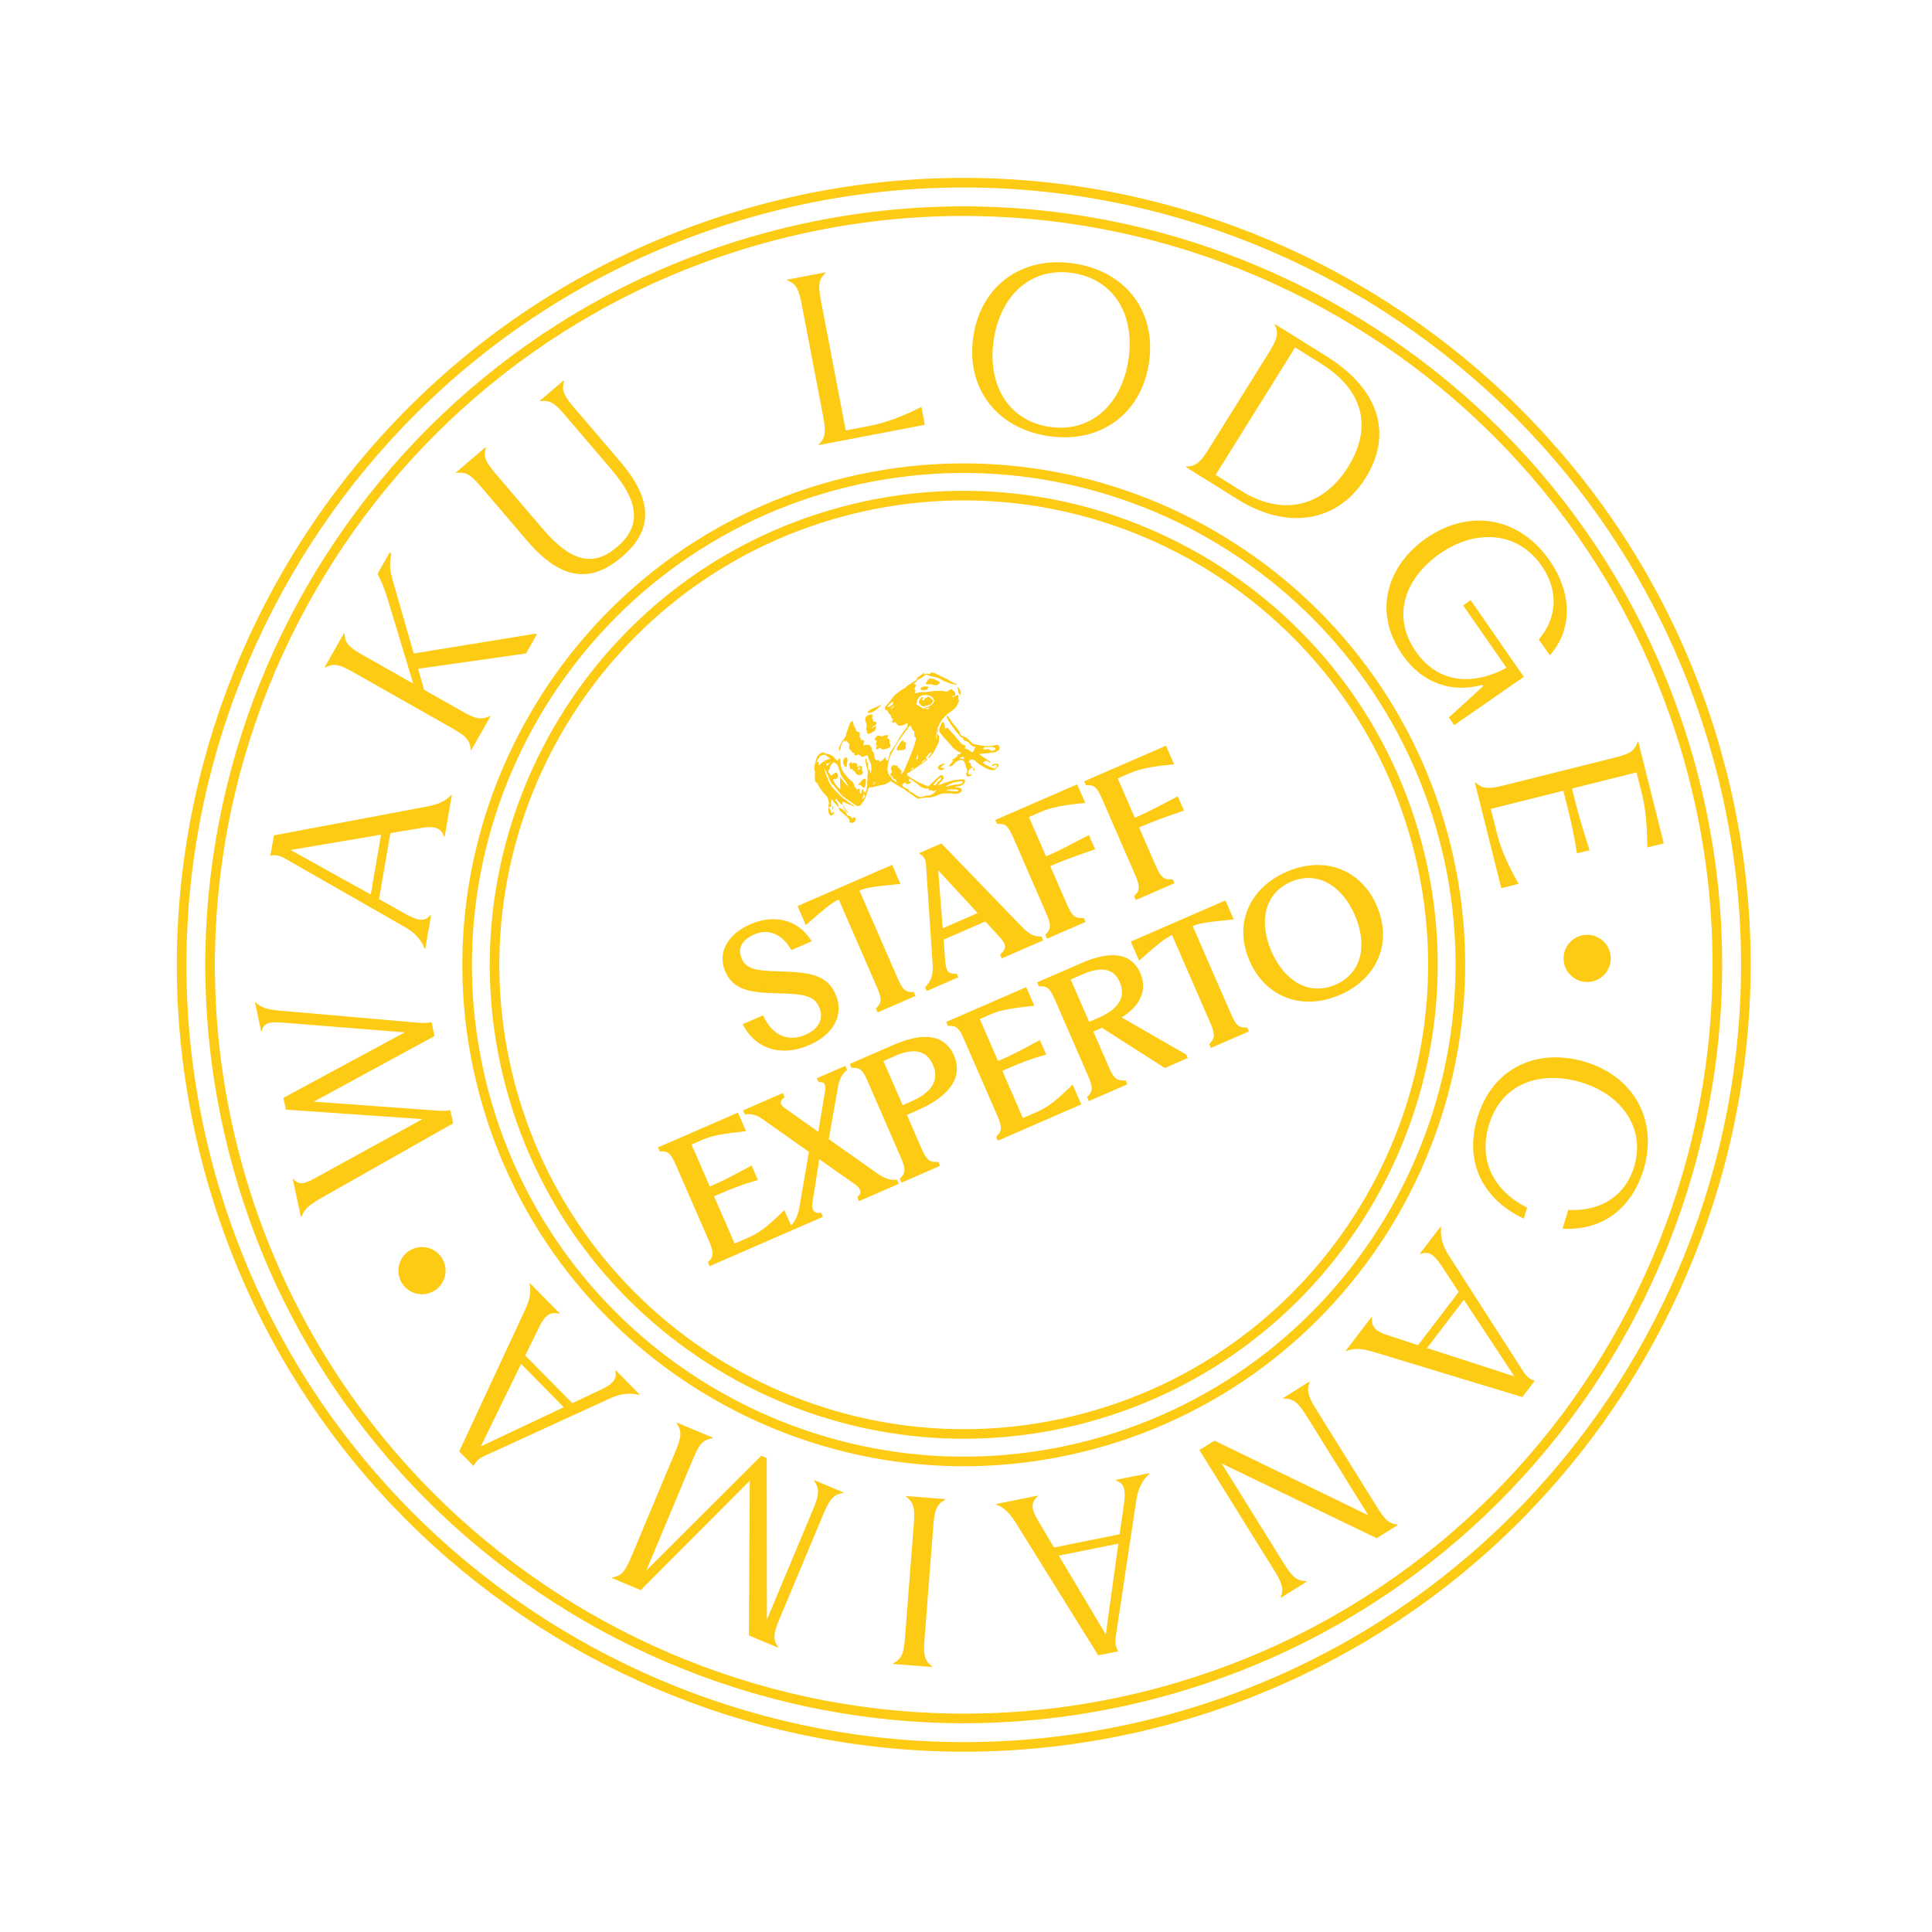 <svg width="175" height="175" viewBox="0 0 175 175" fill="none" xmlns="http://www.w3.org/2000/svg">
<g clip-path="url(#clip0_2009_47014)">
<path d="M27.308 110.205L27.251 110.22L26.518 106.786L26.575 106.771C27.037 107.396 27.582 107.239 28.504 106.733L38.26 101.37L25.894 100.51L25.666 99.445L36.661 93.509L25.486 92.621C24.397 92.546 23.866 92.659 23.713 93.391L23.656 93.406L23.097 90.782L23.154 90.767C23.539 91.225 24.165 91.439 25.257 91.538L38.006 92.648C38.405 92.685 38.827 92.637 39.086 92.582L39.356 93.845L28.424 99.789L39.729 100.609C40.128 100.646 40.556 100.618 40.789 100.548L41.046 101.75L28.947 108.6C27.994 109.154 27.53 109.584 27.312 110.207L27.308 110.205Z" fill="#FDCA14"/>
<path d="M36.58 83.917L25.763 77.734C25.277 77.465 24.895 77.42 24.494 77.495L24.811 75.669L38.513 73.084C39.673 72.874 40.333 72.6 40.869 71.995L40.929 72.004L40.278 75.777L40.218 75.768C39.926 74.961 39.321 74.796 38.204 74.991L35.361 75.461L34.33 81.44L36.81 82.829C37.894 83.424 38.475 83.484 38.987 82.897L39.047 82.906L38.525 85.925L38.465 85.916C38.145 85.163 37.68 84.532 36.579 83.913L36.58 83.917ZM34.518 75.604L26.32 76.991L33.582 81.025L34.517 75.601L34.518 75.604Z" fill="#FDCA14"/>
<path d="M42.63 67.93C42.595 67.008 42.103 66.611 40.892 65.928L32.072 60.93C30.791 60.205 30.268 60.025 29.459 60.468L29.408 60.439L31.157 57.351L31.208 57.38C31.242 58.303 31.665 58.657 32.946 59.383L37.434 61.926L35.069 54.122C34.8 53.252 34.493 52.521 34.197 51.981L35.288 50.052L35.446 50.143C35.264 51.037 35.302 51.66 35.566 52.55L37.475 59.194L48.528 57.395L48.633 57.453L47.649 59.188L37.875 60.577L38.418 62.482L41.768 64.38C42.978 65.067 43.572 65.285 44.382 64.842L44.433 64.871L42.684 67.959L42.633 67.93L42.63 67.93Z" fill="#FDCA14"/>
<path d="M47.77 49.009L43.634 44.167C42.679 43.048 42.248 42.7 41.336 42.843L41.298 42.796L43.98 40.505L44.021 40.551C43.739 41.43 44.029 41.895 44.983 43.014L49.146 47.889C51.737 50.925 53.763 51.368 55.891 49.55C58.004 47.742 58.017 45.613 55.4 42.547L51.237 37.672C50.282 36.553 49.851 36.205 48.939 36.348L48.901 36.301L51.062 34.455L51.103 34.502C50.821 35.38 51.097 35.86 52.051 36.979L56.188 41.821C59.276 45.437 59.049 48.124 56.353 50.426C53.746 52.65 51.03 52.824 47.772 49.005L47.77 49.009Z" fill="#FDCA14"/>
<path d="M74.143 40.263C74.826 39.641 74.806 39.006 74.545 37.64L72.639 27.681C72.364 26.237 72.16 25.719 71.299 25.392L71.284 25.335L74.771 24.667L74.786 24.724C74.1 25.347 74.106 25.903 74.381 27.348L76.608 38.987L78.863 38.556C80.228 38.294 81.781 37.709 83.462 36.855L83.771 38.478L74.151 40.318L74.135 40.261L74.143 40.263Z" fill="#FDCA14"/>
<path d="M88.167 30.445C88.878 25.822 92.61 23.152 97.315 23.874C102.02 24.596 104.78 28.264 104.067 32.905C103.356 37.529 99.618 40.217 94.917 39.495C90.215 38.772 87.457 35.086 88.17 30.444L88.167 30.445ZM95.042 38.659C98.787 39.235 101.589 36.667 102.212 32.604C102.834 28.559 100.927 25.31 97.182 24.734C93.437 24.158 90.643 26.687 90.016 30.752C89.394 34.797 91.294 38.087 95.043 38.662L95.042 38.659Z" fill="#FDCA14"/>
<path d="M107.448 42.255C108.371 42.26 108.787 41.785 109.525 40.605L114.891 32.004C115.668 30.756 115.872 30.241 115.46 29.416L115.493 29.364L120.162 32.275C124.832 35.187 126.223 39.239 123.693 43.292C121.196 47.293 116.651 48.068 112.102 45.228L107.415 42.307L107.448 42.255ZM112.454 44.476C116.096 46.749 119.798 45.994 122.104 42.3C124.396 38.624 123.418 35.281 119.655 32.933L117.313 31.47L110.112 43.013L112.454 44.476Z" fill="#FDCA14"/>
<path d="M129.194 48.752C133.149 46.005 137.657 46.876 140.359 50.769C142.392 53.699 142.482 56.974 140.383 59.361L139.382 57.92C141.074 55.938 141.182 53.48 139.633 51.244C137.472 48.131 133.696 47.884 130.431 50.147C127.401 52.251 125.938 55.694 128.247 59.022C130.176 61.804 133.277 62.204 136.455 60.489L132.535 54.844L133.203 54.355L138.027 61.309L131.72 65.686L131.239 64.992L134.345 62.148L134.264 62.033C131.567 62.777 128.86 61.956 127.024 59.306C124.3 55.381 125.683 51.186 129.193 48.749L129.194 48.752Z" fill="#FDCA14"/>
<path d="M133.654 70.868C134.312 71.512 134.945 71.458 136.294 71.121L146.129 68.659C147.555 68.302 148.058 68.07 148.338 67.193L148.395 67.177L150.701 76.389L149.214 76.762C149.194 74.605 149.027 73.11 148.741 71.974L148.237 69.961L142.391 71.427L142.754 72.873C143.029 73.969 143.492 75.493 143.978 77.014L142.845 77.296C142.594 75.715 142.246 74.161 141.971 73.069L141.609 71.622L135.038 73.268L135.632 75.634C135.957 76.925 136.62 78.421 137.551 80.056L135.986 80.447L133.59 70.885L133.647 70.87L133.654 70.868Z" fill="#FDCA14"/>
<path d="M143.556 96.175C148.033 97.523 150.207 101.499 148.871 105.94C147.86 109.298 145.28 111.511 141.537 111.291L142.046 109.593C144.964 109.754 147.217 108.348 148.024 105.667C149.079 102.153 146.835 99.121 143.224 98.038C139.691 96.977 136.042 97.983 134.866 101.904C133.887 105.166 135.338 107.897 138.323 109.382L138.02 110.384C134.3 108.614 132.612 105.267 133.82 101.248C135.223 96.576 139.401 94.928 143.553 96.176L143.556 96.175Z" fill="#FDCA14"/>
<path d="M131.275 113.784L138.003 124.271C138.31 124.732 138.628 124.949 139.017 125.072L137.89 126.547L124.551 122.497C123.424 122.144 122.713 122.083 121.959 122.371L121.909 122.334L124.234 119.29L124.284 119.327C124.166 120.175 124.626 120.603 125.708 120.949L128.446 121.849L132.126 117.028L130.572 114.649C129.886 113.62 129.4 113.297 128.674 113.581L128.624 113.544L130.483 111.11L130.533 111.148C130.47 111.96 130.588 112.737 131.275 113.795L131.275 113.784ZM129.256 122.107L137.164 124.669L132.596 117.733L129.256 122.107Z" fill="#FDCA14"/>
<path d="M118.636 125.199C118.285 126.009 118.559 126.601 119.316 127.816L124.63 136.354C125.407 137.603 125.764 138.022 126.583 138.083L126.615 138.136L124.697 139.33L110.657 132.561L116.214 141.495C116.971 142.71 117.38 143.215 118.33 143.216L118.362 143.269L116.034 144.717L116.002 144.664C116.334 143.863 116.061 143.274 115.304 142.059L108.637 131.346L110.006 130.494L123.943 137.255L118.418 128.373C117.661 127.158 117.237 126.664 116.253 126.683L116.221 126.63L118.598 125.151L118.631 125.204L118.636 125.199Z" fill="#FDCA14"/>
<path d="M102.911 135.98L101.057 148.302C100.982 148.852 101.078 149.225 101.293 149.571L99.473 149.936L92.109 138.093C91.493 137.085 90.999 136.57 90.244 136.29L90.228 136.233L93.987 135.475L94.002 135.532C93.35 136.095 93.414 136.722 94.001 137.691L95.468 140.172L101.418 138.974L101.818 136.157C101.983 134.933 101.828 134.367 101.095 134.102L101.08 134.045L104.087 133.438L104.102 133.495C103.514 134.066 103.093 134.726 102.91 135.976L102.911 135.98ZM95.906 140.908L100.162 148.049L101.3 139.822L95.906 140.908Z" fill="#FDCA14"/>
<path d="M85.613 135.848C84.79 136.27 84.642 136.885 84.535 138.271L83.75 148.379C83.635 149.845 83.693 150.394 84.439 150.939L84.434 150.998L80.899 150.722L80.904 150.663C81.727 150.241 81.868 149.707 81.982 148.241L82.767 138.133C82.875 136.747 82.824 136.114 82.078 135.572L82.084 135.513L85.619 135.789L85.613 135.848Z" fill="#FDCA14"/>
<path d="M69.467 146.702L73.619 136.792C74.157 135.511 74.305 134.896 73.729 134.129L73.753 134.072L76.392 135.179L76.368 135.235C75.436 135.37 75.102 135.909 74.564 137.19L70.647 146.54C70.079 147.898 69.96 148.437 70.48 149.179L70.455 149.236L67.834 148.139L67.916 134.122L58.037 144.033L55.435 142.942L55.459 142.885C56.351 142.736 56.656 142.273 57.224 140.916L61.141 131.566C61.678 130.281 61.827 129.669 61.287 128.918L61.312 128.861L64.566 130.223L64.541 130.28C63.593 130.408 63.275 130.951 62.741 132.234L58.543 142.253L68.948 131.863L69.451 132.073L69.466 146.698L69.467 146.702Z" fill="#FDCA14"/>
<path d="M55.156 126.711L43.829 131.901C43.328 132.14 43.069 132.422 42.894 132.792L41.594 131.471L47.475 118.828C47.981 117.764 48.143 117.066 47.965 116.279L48.007 116.236L50.695 118.962L50.652 119.006C49.826 118.77 49.339 119.167 48.847 120.191L47.576 122.777L51.835 127.097L54.407 125.89C55.524 125.357 55.91 124.919 55.732 124.16L55.774 124.117L57.924 126.3L57.882 126.344C57.087 126.168 56.3 126.174 55.155 126.708L55.156 126.711ZM47.198 123.544L43.551 131.015L51.063 127.466L47.202 123.546L47.198 123.544Z" fill="#FDCA14"/>
<path d="M99.049 131.26C74.86 137.741 49.91 123.336 43.428 99.147C36.947 74.957 51.355 50.006 75.541 43.525C99.727 37.044 124.681 51.449 131.163 75.638C137.644 99.828 123.239 124.778 99.049 131.26ZM75.766 44.364C52.04 50.722 37.91 75.195 44.267 98.922C50.625 122.648 75.098 136.778 98.825 130.42C122.551 124.063 136.681 99.589 130.323 75.863C123.966 52.137 99.492 38.007 75.766 44.364Z" fill="#FDCA14"/>
<path d="M105.073 153.742C68.487 163.546 30.746 141.756 20.943 105.17C11.14 68.584 32.929 30.843 69.516 21.04C106.102 11.236 143.842 33.026 153.646 69.612C163.449 106.198 141.659 143.939 105.073 153.742ZM69.74 21.879C33.617 31.558 12.103 68.822 21.782 104.945C31.461 141.068 68.725 162.582 104.848 152.903C140.971 143.224 162.486 105.96 152.806 69.837C143.127 33.714 105.863 12.2 69.74 21.879Z" fill="#FDCA14"/>
<path d="M105.742 156.233C67.783 166.404 28.625 143.796 18.454 105.837C8.283 67.878 30.891 28.72 68.85 18.549C106.809 8.378 145.967 30.986 156.138 68.945C166.309 106.904 143.702 146.062 105.742 156.233ZM69.075 19.388C31.579 29.435 9.246 68.117 19.293 105.612C29.34 143.108 68.022 165.441 105.518 155.394C143.013 145.347 165.346 106.666 155.299 69.17C145.252 31.674 106.571 9.341 69.075 19.388Z" fill="#FDCA14"/>
<path d="M144.317 88.876C145.457 88.571 146.134 87.399 145.829 86.259C145.523 85.119 144.351 84.442 143.211 84.748C142.071 85.053 141.394 86.225 141.7 87.365C142.005 88.505 143.177 89.182 144.317 88.876Z" fill="#FDCA14"/>
<path d="M38.776 117.159C39.916 116.853 40.593 115.681 40.288 114.541C39.982 113.401 38.81 112.724 37.67 113.03C36.53 113.335 35.853 114.507 36.159 115.647C36.464 116.788 37.636 117.464 38.776 117.159Z" fill="#FDCA14"/>
<path d="M98.406 128.857C75.543 134.984 51.954 121.365 45.828 98.501C39.702 75.638 53.317 52.05 76.184 45.923C99.051 39.796 122.636 53.416 128.762 76.279C134.888 99.143 121.273 122.73 98.406 128.857ZM76.409 46.762C54.005 52.765 40.664 75.873 46.667 98.276C52.67 120.68 75.778 134.021 98.181 128.018C120.585 122.015 133.926 98.908 127.923 76.504C121.92 54.1 98.812 40.759 76.409 46.762Z" fill="#FDCA14"/>
<path d="M84.002 68.701C83.972 68.763 83.955 68.847 83.908 68.884C83.76 69.007 83.602 69.114 83.444 69.221C83.335 69.297 83.22 69.367 83.111 69.443C82.856 69.62 82.605 69.798 82.346 69.972C82.3 70.002 82.232 70.003 82.168 70.02C82.142 70.192 82.197 70.275 82.422 70.405C82.674 70.55 82.919 70.714 83.177 70.843C83.448 70.983 83.733 71.093 84.016 71.208C84.058 71.219 84.102 71.207 84.138 71.179C84.344 70.995 84.543 70.801 84.745 70.614C84.869 70.498 84.991 70.375 85.129 70.273C85.191 70.224 85.289 70.227 85.37 70.205C85.379 70.242 85.378 70.289 85.398 70.313C85.492 70.406 85.504 70.504 85.416 70.606C85.27 70.775 85.121 70.941 84.966 71.116C84.997 71.111 85.028 71.106 85.058 71.098C85.252 71.028 85.444 70.952 85.639 70.889C85.871 70.812 86.1 70.729 86.336 70.684C86.628 70.631 86.928 70.612 87.229 70.592C87.296 70.588 87.426 70.654 87.422 70.681C87.415 70.776 87.387 70.888 87.325 70.962C87.174 71.139 86.967 71.213 86.738 71.231C86.656 71.235 86.574 71.275 86.456 71.306C86.599 71.315 86.713 71.313 86.817 71.336C86.915 71.353 87.007 71.389 87.09 71.442C87.121 71.466 87.13 71.565 87.111 71.613C87.004 71.872 86.76 71.901 86.526 71.917C86.396 71.927 86.259 71.859 86.127 71.862C85.79 71.866 85.448 71.825 85.122 71.952C84.991 72.001 84.86 72.062 84.729 72.111C84.432 72.223 84.122 72.249 83.807 72.254C83.624 72.256 83.441 72.298 83.259 72.332C83.171 72.352 83.082 72.329 83.013 72.272C82.769 72.086 82.51 71.925 82.258 71.751C82.126 71.661 82.006 71.549 81.875 71.462C81.783 71.4 81.673 71.368 81.58 71.314C81.266 71.125 80.954 70.928 80.643 70.734C80.43 71 80.116 71.077 79.783 71.123C79.635 71.145 79.491 71.201 79.344 71.23C79.197 71.258 79.048 71.32 78.901 71.309C78.681 71.292 78.665 71.462 78.608 71.585C78.545 71.725 78.515 71.88 78.463 72.023C78.412 72.167 78.372 72.314 78.298 72.442C78.206 72.607 78.084 72.758 77.97 72.908C77.885 73.02 77.683 73.046 77.538 72.962C77.394 72.879 77.253 72.758 77.107 72.656C76.851 72.477 76.575 72.321 76.338 72.121C76.171 71.983 76.045 71.793 75.902 71.623C75.739 71.429 75.582 71.234 75.419 71.04C75.403 71.023 75.37 71.021 75.331 71.01C75.111 70.522 74.881 70.015 74.66 69.524C74.669 69.572 74.681 69.644 74.696 69.712C74.725 69.834 74.745 69.962 74.786 70.076C74.868 70.299 74.965 70.514 75.056 70.734C75.068 70.767 75.099 70.799 75.099 70.827C75.098 70.946 75.164 71.015 75.248 71.09C75.305 71.139 75.319 71.233 75.371 71.291C75.521 71.463 75.681 71.632 75.841 71.798C76.18 72.15 76.555 72.463 76.965 72.731C77.084 72.81 77.183 72.924 77.329 72.96C77.352 72.965 77.367 73.008 77.363 73.059C77.128 72.96 76.892 72.862 76.66 72.758C76.57 72.718 76.489 72.657 76.395 72.617C76.375 72.608 76.302 72.657 76.3 72.679C76.296 72.744 76.319 72.814 76.335 72.903C76.304 72.894 76.272 72.88 76.243 72.867C76.176 72.82 76.116 72.771 76.059 72.718C75.986 72.648 75.917 72.576 75.849 72.497C75.815 72.452 75.787 72.402 75.765 72.347L75.614 72.481C75.903 72.634 75.93 72.896 75.958 73.159L75.963 73.15C75.869 73.031 75.775 72.909 75.677 72.795C75.635 72.749 75.571 72.723 75.534 72.679C75.492 72.629 75.475 72.554 75.432 72.501C75.4 72.459 75.35 72.437 75.305 72.402C75.3 72.45 75.292 72.502 75.287 72.551C75.279 72.722 75.275 72.896 75.267 73.078L75.097 73.091L75.101 73.09C74.998 73.028 75.045 72.936 75.072 72.86C75.121 72.721 75.058 72.608 75.037 72.477C74.978 72.108 74.654 71.932 74.469 71.658C74.325 71.445 74.155 71.253 74.071 71.006C74.062 70.972 74.037 70.932 74.009 70.921C73.83 70.858 73.812 70.697 73.818 70.559C73.824 70.381 73.773 70.204 73.829 70.023C73.853 69.949 73.797 69.849 73.78 69.76C73.741 69.518 73.782 69.284 73.857 69.052C73.917 68.874 73.944 68.679 74.034 68.519C74.105 68.392 74.238 68.284 74.365 68.207C74.498 68.128 74.656 68.14 74.783 68.264C74.802 68.281 74.841 68.281 74.871 68.284C75.246 68.302 75.5 68.525 75.727 68.795C75.765 68.843 75.829 68.865 75.903 68.914C75.918 68.849 75.913 68.803 75.934 68.776C75.971 68.737 76.011 68.701 76.053 68.668C76.071 68.707 76.107 68.748 76.107 68.787C76.115 69.141 76.145 69.493 76.317 69.803C76.451 70.044 76.638 70.26 76.821 70.474C76.936 70.605 77.099 70.691 77.216 70.821C77.292 70.902 77.331 71.021 77.374 71.128C77.408 71.213 77.38 71.324 77.519 71.359C77.554 71.368 77.562 71.481 77.581 71.537C77.66 71.497 77.75 71.416 77.808 71.433C77.867 71.449 77.898 71.567 77.912 71.66C77.9 71.638 77.886 71.617 77.874 71.595L77.857 71.6C77.87 71.689 77.884 71.783 77.899 71.865C78.12 71.896 78.041 71.737 78.049 71.631C78.054 71.518 78.05 71.515 78.19 71.474C78.201 71.568 78.214 71.658 78.231 71.773L78.31 71.68L78.375 71.867C78.476 71.574 78.576 71.317 78.544 71.023C78.53 70.876 78.576 70.727 78.582 70.574C78.587 70.472 78.55 70.36 78.579 70.266C78.682 69.925 78.518 69.623 78.462 69.307C78.435 69.153 78.395 69.002 78.379 68.848C78.372 68.795 78.425 68.738 78.454 68.673C78.485 68.83 78.51 68.96 78.541 69.132L78.611 68.99L78.654 69.004C78.636 69.056 78.615 69.112 78.592 69.175C78.646 69.201 78.646 69.24 78.62 69.333C78.589 69.457 78.646 69.603 78.667 69.763L78.757 69.682C78.782 69.804 78.808 69.913 78.83 70.022L78.864 70.027C78.88 69.965 78.892 69.904 78.904 69.844C78.962 69.602 78.933 69.361 78.867 69.127C78.844 69.04 78.773 68.965 78.74 68.88C78.692 68.756 78.657 68.625 78.619 68.495C78.594 68.401 78.545 68.393 78.459 68.434C78.36 68.482 78.256 68.524 78.15 68.556C78.106 68.568 78.061 68.562 78.026 68.539C77.949 68.481 77.879 68.406 77.807 68.339L77.418 68.443C77.4 68.297 77.39 68.166 77.212 68.171C77.186 68.171 77.155 68.107 77.134 68.069C77.097 68 77.1 67.888 76.968 67.934C76.946 67.85 76.905 67.767 76.909 67.687C76.917 67.516 76.967 67.341 76.765 67.229C76.735 67.212 76.738 67.129 76.729 67.07C76.64 67.058 76.555 67.304 76.466 67.068C76.18 67.314 76.165 67.663 76.085 67.983L76.034 67.979C76.017 67.901 75.966 67.807 75.991 67.739C76.07 67.534 76.164 67.336 76.275 67.148C76.356 67.008 76.488 66.893 76.569 66.753C76.625 66.655 76.628 66.532 76.66 66.422C76.694 66.306 76.736 66.194 76.777 66.078C76.829 65.924 76.881 65.77 76.941 65.617C76.976 65.532 77.023 65.455 77.08 65.385C77.116 65.343 77.181 65.333 77.236 65.308C77.262 65.365 77.282 65.425 77.298 65.485C77.315 65.549 77.286 65.643 77.324 65.676C77.415 65.763 77.371 65.919 77.514 65.985C77.555 66.003 77.537 66.148 77.548 66.246C77.589 66.249 77.652 66.243 77.705 66.265C77.881 66.333 77.906 66.384 77.867 66.642C77.857 66.728 77.848 66.788 77.934 66.851C77.978 66.883 77.98 66.972 78.003 67.041C78.026 67.035 78.05 67.029 78.076 67.022C78.236 67.001 78.314 67.088 78.268 67.24C78.253 67.291 78.236 67.335 78.221 67.386C78.206 67.437 78.192 67.48 78.177 67.531C78.289 67.504 78.391 67.47 78.496 67.46C78.757 67.44 78.914 67.582 78.982 67.837C79.008 67.934 78.953 68.089 79.125 68.115C79.125 68.115 79.12 68.163 79.125 68.183C79.147 68.253 79.177 68.321 79.213 68.415L79.169 68.452L79.306 68.858C79.446 68.831 79.583 68.831 79.701 68.95C79.722 68.973 79.807 68.954 79.847 68.929C79.909 68.891 79.961 68.83 80.014 68.776C80.078 68.716 80.136 68.654 80.199 68.594L80.246 68.621L80.225 68.796C80.264 68.821 80.314 68.858 80.398 68.918C80.456 68.744 80.531 68.58 80.557 68.411C80.577 68.269 80.603 68.151 80.713 68.053C80.771 68.001 80.798 67.915 80.844 67.845C80.904 67.746 80.968 67.65 81.032 67.554C81.042 67.537 81.065 67.527 81.075 67.51C81.159 67.379 81.242 67.249 81.321 67.113C81.375 67.019 81.404 66.911 81.463 66.823C81.648 66.547 81.841 66.275 82.031 66.005C82.06 65.965 82.094 65.927 82.127 65.893C82.146 65.87 82.182 65.853 82.185 65.827C82.2 65.719 82.206 65.609 82.215 65.495C82.087 65.555 81.963 65.617 81.834 65.669C81.768 65.694 81.701 65.712 81.63 65.717C81.546 65.725 81.437 65.747 81.38 65.708C81.273 65.633 81.192 65.518 81.089 65.401C81.006 65.373 80.898 65.575 80.806 65.42C80.78 65.376 80.847 65.276 80.882 65.18C80.784 65.095 80.72 64.978 80.696 64.848C80.681 64.751 80.557 64.677 80.496 64.585C80.443 64.506 80.41 64.41 80.365 64.311L80.231 64.336C80.113 64.163 80.134 64.067 80.299 63.875C80.483 63.664 80.676 63.458 80.829 63.222C81.017 62.931 81.301 62.769 81.559 62.563C81.701 62.449 81.898 62.393 82.026 62.265C82.275 62.011 82.593 61.872 82.877 61.681C82.953 61.628 83.096 61.6 83.034 61.448C83.032 61.441 83.048 61.419 83.059 61.409C83.279 61.249 83.502 61.085 83.721 60.925L83.754 60.967L83.604 61.105C83.789 61.069 83.939 60.961 84.117 61.046C84.16 61.06 84.207 61.047 84.243 61.02C84.395 60.86 84.555 60.922 84.711 60.995C84.92 61.09 85.127 61.204 85.334 61.303C85.491 61.38 85.654 61.437 85.803 61.523C86.062 61.673 86.31 61.844 86.6 61.932C86.624 61.943 86.646 61.959 86.666 61.979C86.659 61.995 86.657 62.013 86.651 62.029C86.566 62.009 86.485 61.987 86.398 61.971C86.349 61.963 86.296 61.966 86.246 61.954C86.17 61.939 86.095 61.916 86.023 61.888C85.928 61.856 85.834 61.813 85.734 61.775C85.658 61.748 85.576 61.738 85.505 61.7C85.337 61.611 85.187 61.493 85.014 61.425C84.852 61.357 84.664 61.342 84.496 61.279C84.328 61.216 84.137 61.267 84.001 61.11C83.98 61.083 83.87 61.105 83.821 61.136C83.637 61.254 83.476 61.419 83.277 61.494C83.041 61.583 82.988 61.852 82.754 61.908C82.766 61.937 82.766 61.951 82.773 61.953C83.004 62.021 83.007 62.02 82.891 62.245C82.843 62.334 82.778 62.412 82.905 62.497C82.926 62.509 82.919 62.576 82.912 62.617C82.903 62.663 82.875 62.707 82.835 62.8C83.118 62.757 83.356 62.678 83.594 62.69C83.984 62.712 84.353 62.609 84.736 62.575C84.834 62.567 84.933 62.587 85.035 62.592C85.09 62.595 85.147 62.594 85.199 62.587C85.321 62.573 85.427 62.537 85.56 62.617C85.71 62.706 85.876 62.6 86.007 62.501C86.11 62.426 86.19 62.39 86.278 62.504C86.355 62.602 86.497 62.625 86.522 62.783C86.547 62.957 86.499 63.049 86.321 63.053C86.296 63.053 86.269 63.049 86.246 63.041C86.261 63.141 86.315 63.166 86.403 63.118C86.48 63.072 86.55 63.01 86.633 62.97C86.674 62.948 86.755 62.941 86.775 62.964C86.817 63.01 86.836 63.07 86.827 63.13C86.807 63.229 86.757 63.311 86.858 63.406C86.886 63.431 86.844 63.543 86.82 63.614C86.796 63.685 86.747 63.745 86.723 63.816C86.636 64.07 86.441 64.226 86.235 64.371C86.096 64.47 85.958 64.572 85.828 64.678C85.466 64.98 85.176 65.335 85.016 65.785C84.981 65.88 84.836 65.93 84.888 66.071L84.891 66.07C84.855 66.299 84.813 66.53 84.785 66.76C84.781 66.841 84.795 66.92 84.828 66.99C84.85 66.829 84.87 66.662 84.892 66.491C85.139 66.594 85.032 66.795 85.051 66.948C85.062 67.031 85.035 67.118 85.022 67.201C85.022 67.229 85.016 67.26 85.006 67.291C84.767 67.729 84.602 68.213 84.234 68.574C84.175 68.633 84.085 68.66 84.007 68.707L84.394 68.189L84.364 68.143C84.289 68.185 84.207 68.214 84.145 68.267C84.084 68.319 84.048 68.401 83.998 68.468C83.939 68.545 83.875 68.616 83.811 68.687C83.883 68.671 83.951 68.643 83.917 68.76C83.712 68.771 83.606 68.915 83.5 69.055C83.511 69.07 83.522 69.085 83.534 69.1L83.91 68.758L84.009 68.699L84.002 68.701ZM80.856 70.494C80.873 70.421 80.865 70.351 80.752 70.306C80.626 70.253 80.618 70.115 80.723 70.025C80.787 69.969 80.833 69.924 80.771 69.826C80.624 69.599 80.74 69.337 81.014 69.257L81.037 69.344L81.332 69.37L81.288 69.529C81.426 69.513 81.514 69.591 81.552 69.76L81.672 69.767L81.607 70.141C81.711 70.031 81.814 69.96 81.86 69.865C81.99 69.596 82.098 69.315 82.212 69.04C82.345 68.72 82.487 68.402 82.612 68.077C82.72 67.796 82.821 67.513 82.905 67.225C82.985 66.944 83.026 66.818 82.812 66.688C82.825 66.645 82.831 66.6 82.83 66.554C82.82 66.438 82.838 66.249 82.779 66.218C82.62 66.135 82.605 65.996 82.555 65.865C82.508 65.744 82.425 65.716 82.335 65.809C82.279 65.867 82.247 65.951 82.197 66.018C81.905 66.42 81.593 66.813 81.324 67.231C81.105 67.57 80.934 67.94 80.737 68.291C80.548 68.633 80.464 69.005 80.412 69.386C80.366 69.711 80.371 70.026 80.607 70.29C80.664 70.354 80.742 70.405 80.77 70.481C80.848 70.694 81.074 70.73 81.212 70.87C81.232 70.889 81.281 70.873 81.318 70.874C81.232 70.85 81.156 70.834 81.2 70.715C81.202 70.685 81.19 70.652 81.164 70.634C81.067 70.581 80.969 70.539 80.855 70.49L80.856 70.494ZM81.704 71.094C81.752 71.164 81.783 71.253 81.847 71.29C81.964 71.366 82.103 71.415 82.228 71.479C82.274 71.502 82.336 71.547 82.339 71.582C82.335 71.702 82.414 71.702 82.492 71.725C82.531 71.736 82.567 71.751 82.601 71.771C82.746 71.869 82.889 71.971 83.034 72.069C83.179 72.167 83.342 72.224 83.527 72.178C83.719 72.126 83.911 72.053 84.108 72.051C84.363 72.047 84.517 71.898 84.679 71.75C84.728 71.705 84.771 71.65 84.843 71.57C84.783 71.575 84.765 71.573 84.755 71.579C84.644 71.648 84.535 71.735 84.412 71.588C84.402 71.576 84.358 71.599 84.332 71.595C84.25 71.585 84.171 71.573 84.085 71.56L84.151 71.392C83.866 71.497 83.635 71.372 83.413 71.269C83.27 71.203 83.168 71.054 83.035 70.96C82.817 70.803 82.588 70.659 82.364 70.507C82.351 70.593 82.339 70.683 82.322 70.795L82.485 70.773C82.552 70.917 82.441 70.957 82.341 70.988C82.115 71.056 82.071 71.039 82.011 70.871C81.99 70.873 81.97 70.879 81.954 70.886C81.878 70.95 81.801 71.014 81.711 71.092L81.704 71.094ZM76.113 71.484C76.102 71.12 76.087 70.757 76.074 70.357L76.755 71.182L76.806 71.143C76.765 71.072 76.728 70.999 76.687 70.927C76.512 70.621 76.208 70.401 76.118 70.036C76.079 69.892 76.023 69.752 75.977 69.606C75.894 69.351 75.809 69.101 75.481 69.045C75.391 69.216 75.174 69.307 75.191 69.547C75.193 69.579 75.136 69.609 75.131 69.646C75.11 69.741 74.974 69.81 75.045 69.928C75.116 70.046 75.203 70.155 75.284 70.27C75.447 70.151 75.578 69.983 75.794 69.983C76.037 70.393 75.88 70.6 75.461 70.579C75.455 70.772 75.944 71.443 76.111 71.477L76.113 71.484ZM83.666 64.211C83.714 64.162 83.75 64.106 83.795 64.086C83.893 64.049 84.014 64.06 84.101 64.008C84.248 63.925 84.412 63.838 84.514 63.71C84.715 63.465 84.549 63.208 84.323 63.078C84.127 62.965 83.903 62.946 83.682 62.954C83.34 62.967 83 63.364 83.055 63.673L82.997 63.688C83.026 63.742 83.038 63.814 83.078 63.843C83.272 63.974 83.472 64.09 83.662 64.208L83.666 64.211ZM74.162 69.344C74.465 69.051 74.777 68.794 75.214 68.746C75.097 68.633 74.976 68.529 74.843 68.435C74.675 68.318 74.356 68.389 74.239 68.557C74.166 68.663 74.087 68.771 74.019 68.879C73.998 68.92 73.981 68.965 73.972 69.01L74.147 69.021C74.15 69.11 74.156 69.216 74.163 69.348L74.162 69.344ZM85.695 71.205L85.717 71.26C85.912 71.208 86.108 71.148 86.304 71.103C86.419 71.075 86.539 71.079 86.657 71.062C86.809 71.039 86.967 71.026 87.114 70.983C87.165 70.969 87.187 70.866 87.225 70.805C87.173 70.787 87.115 70.745 87.067 70.754C86.812 70.794 86.549 70.821 86.304 70.901C86.089 70.969 85.897 71.1 85.695 71.205ZM85.659 71.635C86.037 71.57 86.407 71.741 86.832 71.648C86.768 71.583 86.737 71.523 86.704 71.521C86.35 71.515 85.989 71.417 85.659 71.635ZM84.525 71.122C84.701 71.118 84.821 71.086 84.878 70.923C84.897 70.871 84.95 70.8 84.998 70.791C85.145 70.762 85.162 70.624 85.24 70.539C85.262 70.515 85.241 70.452 85.243 70.405C85.204 70.419 85.156 70.428 85.13 70.453C84.985 70.596 84.845 70.745 84.709 70.897C84.645 70.964 84.595 71.035 84.525 71.122ZM80.396 64.076C80.494 64.028 80.569 63.997 80.645 63.959C80.866 63.846 80.894 63.799 80.897 63.528C80.713 63.689 80.465 63.77 80.392 64.077L80.396 64.076ZM78.287 71.916L78.248 71.905L78.096 72.385L78.119 72.389L78.328 72.178C78.315 72.103 78.301 72.009 78.287 71.916ZM75.165 69.14L75.141 69.103L74.943 69.157C74.815 69.191 74.805 69.219 74.881 69.371L75.165 69.14ZM82.976 68.792L83.018 68.813C83.201 68.718 83.131 68.538 83.167 68.388L83.115 68.37L82.976 68.792ZM83.732 64.186C84.046 64.271 84.146 64.241 84.198 64.086L83.732 64.186ZM80.706 64.187C80.706 64.187 80.731 64.213 80.741 64.225L81.016 63.935C80.85 63.947 80.79 64.082 80.702 64.185L80.706 64.187ZM79.266 70.776L79.056 71.08C79.175 71.066 79.288 70.925 79.266 70.776ZM82.511 69.633L82.544 69.703L82.771 69.585C82.758 69.563 82.749 69.54 82.736 69.519L82.507 69.634L82.511 69.633Z" fill="#FDCA14"/>
<path d="M87.448 67.544C87.432 67.602 87.408 67.648 87.409 67.691C87.41 67.777 87.4 67.888 87.553 67.84C87.586 67.831 87.637 67.86 87.672 67.883C87.772 67.947 87.87 68.017 87.963 68.093C88.056 68.173 88.117 68.146 88.168 68.053C88.229 67.932 88.282 67.81 88.347 67.674C88.319 67.652 88.286 67.636 88.251 67.627C88.023 67.609 87.907 67.443 87.773 67.291C87.712 67.225 87.634 67.177 87.55 67.146C87.423 67.101 87.29 67.075 87.245 66.918C87.231 66.868 87.193 66.832 87.144 66.812C86.953 66.756 86.892 66.581 86.778 66.45C86.694 66.354 86.602 66.267 86.529 66.168C86.39 65.985 86.255 65.802 86.128 65.61C86 65.414 85.881 65.212 85.772 65.007C85.749 64.963 85.767 64.893 85.768 64.832C85.815 64.859 85.873 64.875 85.902 64.915C85.995 65.034 86.08 65.162 86.151 65.294C86.27 65.51 86.462 65.664 86.598 65.861C86.734 66.059 86.92 66.218 86.974 66.473C87.005 66.627 87.176 66.663 87.318 66.722C87.476 66.788 87.633 66.865 87.755 67.009C87.87 67.143 87.997 67.267 88.14 67.373C88.199 67.418 88.302 67.412 88.385 67.43C88.654 67.48 88.924 67.559 89.194 67.573C89.526 67.592 89.864 67.577 90.19 67.478C90.36 67.426 90.581 67.579 90.547 67.764C90.534 67.836 90.494 67.926 90.436 67.967C90.266 68.084 90.083 68.18 89.861 68.168C89.748 68.162 89.631 68.211 89.516 68.224C89.394 68.239 89.266 68.233 89.147 68.244C89.031 68.253 88.913 68.27 88.8 68.29C88.779 68.295 88.76 68.319 88.725 68.346L89.753 69.042L89.714 69.099C89.621 69.045 89.53 68.99 89.432 68.945C89.387 68.924 89.325 68.894 89.29 68.911C89.199 68.949 89.116 69.015 89.024 69.075C89.212 69.237 89.425 69.364 89.657 69.449C89.752 69.481 89.843 69.525 89.931 69.573C90.034 69.632 90.109 69.605 90.192 69.54C90.284 69.468 90.316 69.384 90.26 69.255L89.848 69.398L89.827 69.346C89.934 69.18 90.13 69.2 90.266 69.156L90.447 69.255C90.481 69.315 90.464 69.398 90.375 69.469C90.222 69.596 90.101 69.805 89.864 69.764C89.691 69.739 89.519 69.687 89.36 69.615C89.183 69.533 89.02 69.407 88.847 69.314C88.64 69.2 88.471 69.037 88.287 68.888C88.154 68.78 87.996 68.757 87.862 68.847C87.805 68.888 87.784 68.972 87.745 69.04L87.919 69.138C87.938 69.262 87.909 69.464 88.173 69.523L88.115 69.575L87.996 69.549C87.941 69.596 87.885 69.643 87.828 69.687C87.727 69.765 87.659 70.01 87.723 70.115C87.749 70.144 87.785 70.156 87.821 70.157C87.899 70.154 87.978 70.14 88.059 70.133C87.975 70.263 87.754 70.362 87.63 70.33C87.556 70.311 87.481 70.082 87.541 70.012C87.632 69.909 87.621 69.815 87.578 69.693C87.505 69.5 87.451 69.299 87.387 69.1C87.311 68.872 87.123 68.786 86.898 68.861C86.709 68.919 86.545 69.034 86.422 69.193C86.314 69.327 86.15 69.439 85.936 69.406L86.372 68.858L86.171 68.872C86.404 68.683 86.72 68.624 86.777 68.314C86.91 68.368 87.044 68.264 87.03 68.106C86.869 68.174 86.767 68.076 86.656 67.983C86.545 67.891 86.41 67.819 86.305 67.721C86.223 67.642 86.17 67.527 86.093 67.439C85.954 67.282 85.8 67.14 85.658 66.984C85.55 66.865 85.452 66.74 85.35 66.617C85.319 66.578 85.287 66.54 85.252 66.503C85.048 66.294 85.022 66.143 85.136 65.868C85.176 65.789 85.204 65.706 85.223 65.618C85.251 65.467 85.352 65.44 85.513 65.425C85.546 65.614 85.581 65.81 85.616 66.009L85.813 65.899C86.013 66.122 86.207 66.337 86.396 66.556C86.634 66.827 86.864 67.107 87.104 67.374C87.16 67.434 87.258 67.451 87.334 67.492C87.374 67.51 87.413 67.532 87.454 67.55L87.448 67.544ZM89.079 67.884C89.297 67.93 89.552 67.74 89.733 68C89.739 68.01 89.771 68.008 89.791 68.003C89.89 67.983 89.989 67.961 90.086 67.935C90.123 67.925 90.175 67.878 90.175 67.85C90.174 67.807 90.142 67.743 90.106 67.728C90.016 67.687 89.919 67.659 89.82 67.653C89.642 67.647 89.467 67.665 89.288 67.67C89.139 67.677 89.058 67.739 89.079 67.884ZM87.231 68.52L86.922 68.653L86.931 68.686L87.327 68.771C87.293 68.683 87.268 68.618 87.232 68.523L87.231 68.52Z" fill="#FDCA14"/>
<path d="M79.421 67.088C79.224 67.08 79.194 67.02 79.292 66.835C79.361 66.705 79.462 66.624 79.617 66.626C79.631 66.625 79.654 66.616 79.662 66.621C79.873 66.802 80.07 66.584 80.274 66.594C80.307 66.596 80.34 66.572 80.376 66.559C80.507 66.671 80.361 66.772 80.363 66.872C80.57 66.935 80.563 66.933 80.569 67.198C80.57 67.295 80.595 67.389 80.642 67.47C80.721 67.603 80.608 67.68 80.543 67.719C80.422 67.791 80.271 67.818 80.133 67.869C79.987 67.926 79.867 67.84 79.762 67.771C79.679 67.717 79.651 67.735 79.6 67.785C79.588 67.795 79.583 67.815 79.569 67.819C79.492 67.839 79.415 67.86 79.338 67.88C79.351 67.794 79.352 67.704 79.379 67.618C79.387 67.594 79.458 67.589 79.507 67.573C79.481 67.504 79.284 67.546 79.34 67.38C79.376 67.284 79.396 67.185 79.42 67.085L79.421 67.088Z" fill="#FDCA14"/>
<path d="M79.002 65.944L79.365 65.743C79.338 65.869 79.311 65.998 79.282 66.132C79.277 66.151 79.267 66.168 79.252 66.179C79.1 66.27 78.956 66.377 78.795 66.446C78.617 66.522 78.525 66.446 78.525 66.259C78.525 66.234 78.538 66.201 78.524 66.188C78.439 66.088 78.435 65.977 78.481 65.868C78.553 65.694 78.478 65.548 78.42 65.398C78.326 65.154 78.365 64.949 78.565 64.824C78.667 64.76 78.794 64.726 78.918 64.704C79.02 64.684 79.063 64.802 79.009 64.964C78.978 65.062 78.968 65.133 79.109 65.135C79.046 65.263 79.021 65.356 79.209 65.36C79.292 65.363 79.385 65.399 79.389 65.524C79.393 65.631 79.323 65.664 79.244 65.707C79.15 65.757 79.065 65.83 78.978 65.893L79.005 65.943L79.002 65.944Z" fill="#FDCA14"/>
<path d="M77.032 69.692C76.995 69.554 76.979 69.44 76.937 69.339C76.857 69.159 76.947 69.092 77.104 69.061L77.154 69.047C77.17 69.093 77.184 69.133 77.206 69.188C77.356 69.022 77.497 69.117 77.649 69.188C77.648 69.278 77.648 69.372 77.647 69.505C77.714 69.459 77.75 69.42 77.791 69.409C77.85 69.39 77.919 69.364 77.977 69.381C78.063 69.405 78.093 69.476 78.083 69.572C78.07 69.647 78.079 69.721 78.109 69.792C78.167 69.902 78.198 70.002 78.108 70.098C78.016 70.198 77.876 70.239 77.748 70.205C77.614 70.173 77.425 69.978 77.403 69.841L77.223 69.802C77.233 69.746 77.243 69.689 77.252 69.64L77.04 69.697L77.032 69.692ZM77.639 69.691C77.91 69.719 77.921 69.709 77.866 69.45L77.639 69.691Z" fill="#FDCA14"/>
<path d="M85.146 61.802C85.04 62.064 84.661 62.169 84.434 61.993C84.411 61.974 84.359 61.98 84.324 61.983C84.259 61.982 84.193 61.993 84.127 61.989C84.044 61.986 83.957 61.973 83.861 61.963C83.864 61.919 83.857 61.881 83.872 61.855C83.946 61.742 84.021 61.632 84.104 61.527C84.132 61.495 84.187 61.458 84.221 61.467C84.356 61.499 84.506 61.416 84.638 61.532C84.704 61.59 84.811 61.6 84.894 61.643C84.978 61.685 85.054 61.74 85.142 61.8L85.146 61.802Z" fill="#FDCA14"/>
<path d="M75.952 73.162C76.058 73.195 76.165 73.231 76.268 73.268C76.289 73.277 76.311 73.292 76.326 73.31C76.394 73.374 76.455 73.441 76.522 73.502C76.547 73.528 76.586 73.539 76.601 73.567C76.659 73.663 76.707 73.762 76.759 73.863C76.762 73.873 76.78 73.886 76.786 73.885C76.999 73.86 77.095 74.018 77.177 74.122L77.423 74.005C77.451 74.07 77.497 74.133 77.496 74.198C77.493 74.426 77.331 74.562 77.106 74.526C77.023 74.512 76.927 74.502 76.949 74.345C76.962 74.258 76.865 74.137 76.79 74.06C76.619 73.89 76.425 73.744 76.248 73.579C76.119 73.463 75.968 73.356 75.951 73.159L75.948 73.159L75.952 73.162Z" fill="#FDCA14"/>
<path d="M77.722 71.034C77.79 70.977 77.861 70.918 77.927 70.857C77.968 70.821 78.017 70.779 78.034 70.731C78.076 70.594 78.195 70.569 78.301 70.534C78.334 70.525 78.419 70.571 78.422 70.595C78.432 70.754 78.428 70.914 78.406 71.074C78.389 71.172 78.324 71.265 78.275 71.376C78.064 71.288 77.99 71.027 77.734 71.092L77.72 71.038L77.722 71.034Z" fill="#FDCA14"/>
<path d="M76.59 68.625C76.719 68.569 76.741 68.635 76.751 68.74C76.766 68.876 76.797 69.005 76.704 69.13C76.675 69.17 76.716 69.257 76.716 69.321C76.717 69.364 76.699 69.445 76.689 69.448C76.631 69.448 76.549 69.449 76.518 69.414C76.327 69.213 76.309 68.905 76.477 68.684C76.497 68.653 76.549 68.643 76.59 68.625Z" fill="#FDCA14"/>
<path d="M78.549 64.532C78.856 64.162 79.372 64.085 79.797 63.845L79.824 63.878C79.634 64.043 79.454 64.229 79.248 64.374C79.033 64.525 78.787 64.616 78.55 64.535L78.549 64.532Z" fill="#FDCA14"/>
<path d="M85.618 69.17C85.506 69.251 85.396 69.323 85.289 69.409C85.254 69.437 85.233 69.482 85.207 69.518C85.252 69.538 85.296 69.57 85.34 69.572C85.402 69.574 85.468 69.552 85.533 69.538C85.508 69.689 85.403 69.767 85.244 69.763C85.114 69.762 84.959 69.653 84.96 69.548C84.958 69.487 84.982 69.431 85.024 69.387C85.161 69.278 85.361 69.124 85.618 69.174L85.618 69.17Z" fill="#FDCA14"/>
<path d="M84.074 62.191C84.099 62.429 83.946 62.463 83.829 62.498C83.722 62.53 83.599 62.527 83.484 62.514C83.444 62.511 83.385 62.44 83.381 62.398C83.377 62.356 83.424 62.289 83.464 62.264C83.54 62.223 83.623 62.197 83.709 62.184C83.829 62.174 83.951 62.188 84.073 62.188L84.074 62.191Z" fill="#FDCA14"/>
<path d="M75.093 73.096C75.093 73.096 75.143 73.122 75.141 73.13C75.11 73.282 75.266 73.37 75.268 73.51C75.268 73.564 75.314 73.613 75.332 73.654L75.54 73.516C75.552 73.685 75.478 73.784 75.366 73.847C75.26 73.908 75.133 73.852 75.092 73.697C75.039 73.503 74.995 73.295 75.097 73.099L75.093 73.1L75.093 73.096Z" fill="#FDCA14"/>
<path d="M86.963 62.974C86.92 62.921 86.869 62.881 86.857 62.834C86.808 62.652 86.765 62.466 86.724 62.283C86.721 62.273 86.731 62.256 86.738 62.243C86.965 62.377 87.08 62.713 86.963 62.974Z" fill="#FDCA14"/>
<path d="M76.782 73.616C76.543 73.461 76.424 73.233 76.358 72.974L76.392 72.954C76.454 73.074 76.499 73.203 76.575 73.312C76.645 73.412 76.742 73.493 76.828 73.586L76.78 73.62L76.782 73.616Z" fill="#FDCA14"/>
<path d="M75.496 73.112L75.45 73.326L75.416 73.335L75.366 72.988L75.395 72.973C75.428 73.018 75.463 73.067 75.496 73.112Z" fill="#FDCA14"/>
<path d="M84.88 66.072L84.921 65.932L84.978 65.956L84.943 66.401L84.906 66.411C84.896 66.295 84.888 66.182 84.882 66.068L84.88 66.072Z" fill="#FDCA14"/>
<path d="M88.296 69.599C88.281 69.69 88.274 69.745 88.261 69.832C88.197 69.766 88.158 69.726 88.107 69.671L88.3 69.598L88.296 69.599Z" fill="#FDCA14"/>
<path d="M83.692 63.177C83.533 63.158 83.424 63.18 83.364 63.319C83.319 63.421 83.23 63.517 83.228 63.618C83.227 63.694 83.334 63.773 83.404 63.844C83.514 63.962 83.637 64.016 83.805 63.945C83.951 63.885 84.12 63.886 84.259 63.813C84.356 63.762 84.422 63.643 84.485 63.544C84.506 63.513 84.483 63.429 84.45 63.398C84.333 63.286 84.202 63.184 84.077 63.081C84.011 63.156 83.961 63.227 83.92 63.22C83.81 63.199 83.79 63.273 83.75 63.338C83.733 63.367 83.719 63.422 83.698 63.427C83.625 63.436 83.555 63.44 83.479 63.439C83.497 63.387 83.505 63.324 83.537 63.283C83.57 63.242 83.626 63.223 83.691 63.184L83.692 63.177Z" fill="#FDCA14"/>
<path d="M81.877 67.226C81.945 67.237 82.06 67.235 82.066 67.258C82.085 67.329 82.059 67.408 82.048 67.486C82.043 67.52 82.016 67.556 82.021 67.587C82.04 67.672 82.09 67.752 82.001 67.834C81.879 67.942 81.743 67.971 81.584 67.945C81.543 67.938 81.5 67.964 81.453 67.966C81.394 67.971 81.295 67.994 81.277 67.966C81.241 67.911 81.214 67.811 81.243 67.76C81.363 67.548 81.495 67.343 81.639 67.143C81.671 67.098 81.746 67.085 81.804 67.059C81.829 67.113 81.856 67.171 81.881 67.225L81.877 67.226Z" fill="#FDCA14"/>
<path d="M83.696 63.174C83.631 63.213 83.575 63.232 83.543 63.273C83.511 63.314 83.502 63.377 83.484 63.429C83.556 63.431 83.631 63.426 83.704 63.417C83.727 63.411 83.738 63.357 83.755 63.328C83.792 63.264 83.816 63.193 83.925 63.21C83.963 63.218 84.016 63.146 84.082 63.071C84.208 63.177 84.339 63.276 84.455 63.388C84.489 63.419 84.508 63.504 84.491 63.533C84.427 63.633 84.362 63.752 84.264 63.803C84.129 63.875 83.956 63.875 83.81 63.935C83.642 64.005 83.52 63.952 83.409 63.834C83.34 63.763 83.235 63.683 83.233 63.608C83.232 63.508 83.324 63.411 83.369 63.309C83.429 63.17 83.537 63.145 83.698 63.167L83.696 63.174Z" fill="#FDCA14"/>
<mask id="path-44-outside-1_2009_47014" maskUnits="userSpaceOnUse" x="52.637" y="62.166" width="75.358" height="53.612" fill="black">
<rect fill="white" x="52.637" y="62.166" width="75.358" height="53.612"/>
<path d="M73.238 94.486C70.983 95.468 68.756 95.014 67.527 92.866L69.026 92.214C69.869 93.924 71.342 94.641 73.034 93.904C74.313 93.348 74.871 92.336 74.37 91.147C73.849 89.951 72.7 89.829 70.291 89.782C68.07 89.718 66.563 89.523 65.88 87.955C65.13 86.27 66.153 84.712 68.037 83.892C70.018 83.029 72.041 83.392 73.243 85.176L71.757 85.822C70.962 84.484 69.658 83.857 68.255 84.468C66.963 85.03 66.586 85.93 67.017 86.921C67.501 88.035 68.652 88.123 70.671 88.176C73.099 88.265 74.746 88.366 75.512 90.126C76.296 91.928 75.287 93.594 73.238 94.486ZM73.062 83.488L72.487 82.167L80.712 78.587L81.287 79.907C79.612 80.081 78.56 80.145 77.721 80.511L77.597 80.565L81.1 88.61C81.561 89.669 81.849 90.068 82.656 90.043L82.686 90.112L79.591 91.459L79.561 91.39C80.115 90.822 80.034 90.334 79.573 89.275L76.071 81.229L75.961 81.277C75.122 81.642 74.358 82.367 73.062 83.488ZM84.015 89.468C84.465 88.961 84.736 88.418 84.666 87.32L84.06 78.259C84.035 77.828 83.876 77.537 83.605 77.328L85.228 76.621L92.379 84.028C93.06 84.729 93.528 85.016 94.214 85.012L94.244 85.081L90.833 86.566L90.809 86.511C91.424 85.932 91.335 85.464 90.707 84.772L89.303 83.24L85.274 84.994L85.427 87.037C85.506 88.083 85.778 88.406 86.538 88.386L86.556 88.428L84.039 89.523L84.015 89.468ZM85.227 84.36L88.871 82.773L84.749 78.302L85.227 84.36ZM94.934 84.781L94.904 84.712C95.458 84.143 95.376 83.655 94.915 82.596L91.988 75.871C91.497 74.743 91.225 74.42 90.432 74.438L90.402 74.369L97.471 71.292L98.028 72.571C96.319 72.742 95.221 72.926 94.148 73.393L92.952 73.914L94.652 77.82L95.188 77.586C95.931 77.263 97.492 76.452 98.543 75.897L98.944 76.818C97.816 77.195 96.165 77.799 95.422 78.123L94.885 78.356L96.442 81.932C96.903 82.991 97.205 83.383 98.053 83.341L98.083 83.41L94.934 84.781ZM102.979 81.279L102.949 81.21C103.503 80.641 103.422 80.153 102.961 79.094L100.033 72.369C99.542 71.241 99.27 70.918 98.477 70.936L98.447 70.867L105.516 67.79L106.073 69.069C104.364 69.24 103.266 69.424 102.194 69.891L100.997 70.412L102.697 74.317L103.234 74.084C103.976 73.761 105.538 72.95 106.588 72.395L106.989 73.316C105.861 73.693 104.21 74.297 103.467 74.62L102.931 74.854L104.487 78.43C104.948 79.489 105.25 79.881 106.099 79.839L106.129 79.908L102.979 81.279ZM64.374 114.442L64.344 114.374C64.899 113.805 64.817 113.317 64.356 112.258L61.429 105.533C60.938 104.405 60.666 104.082 59.872 104.1L59.842 104.031L66.747 101.026L67.303 102.305C65.526 102.506 64.483 102.665 63.603 103.049L62.392 103.575L64.195 107.715L64.965 107.38C65.735 107.045 66.931 106.41 67.989 105.834L68.396 106.77C67.224 107.084 65.974 107.595 65.204 107.93L64.434 108.265L66.446 112.887L67.958 112.228C69.004 111.773 69.891 110.994 70.983 109.93L71.581 111.305L64.374 114.442ZM77.873 108.485C78.31 108.098 78.157 107.559 77.607 107.161L74.072 104.675L73.402 108.926C73.282 109.665 73.622 110.106 74.269 110.053L74.299 110.122L71.796 111.212L71.766 111.143C72.24 110.691 72.499 110.006 72.62 109.234L73.476 104.247L69.3 101.305C68.647 100.82 68.15 100.693 67.583 100.743L67.553 100.675L70.813 99.256L70.843 99.325C70.358 99.715 70.443 100.136 70.993 100.535L74.256 102.845L74.917 98.876C75.018 98.243 74.848 97.777 74.267 97.834L74.237 97.765L76.479 96.789L76.509 96.858C76.072 97.245 75.831 97.742 75.703 98.501L74.865 103.267L79.332 106.426C79.973 106.883 80.553 107.089 81.146 107.06L81.176 107.129L77.903 108.554L77.873 108.485ZM81.754 106.877L81.724 106.808C82.279 106.24 82.197 105.752 81.736 104.693L78.808 97.967C78.318 96.84 78.046 96.516 77.252 96.534L77.222 96.466L80.936 94.849C83.425 93.766 85.389 93.729 86.245 95.696C87.125 97.717 85.529 99.312 82.998 100.414L81.898 100.893L83.263 104.028C83.724 105.087 84.025 105.48 84.874 105.437L84.904 105.506L81.754 106.877ZM81.664 100.356L82.641 99.931C84.374 99.177 85.383 98.001 84.677 96.378C84.006 94.838 82.633 94.765 81.038 95.459L79.772 96.01L81.664 100.356ZM90.485 103.077L90.455 103.008C91.009 102.44 90.927 101.952 90.466 100.893L87.539 94.167C87.048 93.039 86.776 92.716 85.983 92.734L85.953 92.665L92.857 89.66L93.414 90.939C91.636 91.14 90.593 91.3 89.713 91.683L88.503 92.21L90.305 96.35L91.075 96.014C91.845 95.679 93.041 95.044 94.099 94.469L94.506 95.404C93.334 95.718 92.085 96.229 91.314 96.564L90.544 96.9L92.556 101.521L94.069 100.862C95.114 100.407 96.002 99.628 97.093 98.564L97.691 99.94L90.485 103.077ZM98.718 99.493L98.688 99.424C99.242 98.856 99.16 98.368 98.7 97.309L95.772 90.583C95.281 89.456 95.009 89.132 94.216 89.15L94.186 89.082L98.037 87.405C100.375 86.388 102.305 86.349 103.113 88.206C103.826 89.842 102.9 91.211 101.237 92.163L107.305 95.657L107.341 95.739L105.526 96.529L99.835 92.888L98.789 93.343L100.226 96.644C100.687 97.703 100.989 98.095 101.837 98.053L101.867 98.122L98.718 99.493ZM98.556 92.807L99.587 92.358C101.279 91.622 102.293 90.493 101.592 88.884C100.946 87.399 99.583 87.387 97.987 88.081L96.736 88.626L98.556 92.807ZM103.252 86.706L102.677 85.385L110.902 81.805L111.476 83.126C109.801 83.299 108.75 83.364 107.911 83.729L107.787 83.783L111.289 91.828C111.75 92.888 112.038 93.286 112.846 93.261L112.876 93.33L109.781 94.677L109.751 94.608C110.305 94.04 110.224 93.552 109.763 92.493L106.26 84.447L106.15 84.495C105.311 84.86 104.547 85.585 103.252 86.706ZM121.31 89.937C117.996 91.379 114.761 90.186 113.354 86.954C111.953 83.736 113.296 80.583 116.611 79.14C119.898 77.709 123.121 78.875 124.528 82.107C125.935 85.339 124.597 88.506 121.31 89.937ZM114.997 86.256C116.224 89.075 118.583 90.437 121.059 89.359C123.507 88.293 124.118 85.639 122.885 82.805C121.664 80 119.304 78.638 116.856 79.704C114.381 80.782 113.769 83.436 114.997 86.256Z"/>
</mask>
<path d="M73.238 94.486C70.983 95.468 68.756 95.014 67.527 92.866L69.026 92.214C69.869 93.924 71.342 94.641 73.034 93.904C74.313 93.348 74.871 92.336 74.37 91.147C73.849 89.951 72.7 89.829 70.291 89.782C68.07 89.718 66.563 89.523 65.88 87.955C65.13 86.27 66.153 84.712 68.037 83.892C70.018 83.029 72.041 83.392 73.243 85.176L71.757 85.822C70.962 84.484 69.658 83.857 68.255 84.468C66.963 85.03 66.586 85.93 67.017 86.921C67.501 88.035 68.652 88.123 70.671 88.176C73.099 88.265 74.746 88.366 75.512 90.126C76.296 91.928 75.287 93.594 73.238 94.486ZM73.062 83.488L72.487 82.167L80.712 78.587L81.287 79.907C79.612 80.081 78.56 80.145 77.721 80.511L77.597 80.565L81.1 88.61C81.561 89.669 81.849 90.068 82.656 90.043L82.686 90.112L79.591 91.459L79.561 91.39C80.115 90.822 80.034 90.334 79.573 89.275L76.071 81.229L75.961 81.277C75.122 81.642 74.358 82.367 73.062 83.488ZM84.015 89.468C84.465 88.961 84.736 88.418 84.666 87.32L84.06 78.259C84.035 77.828 83.876 77.537 83.605 77.328L85.228 76.621L92.379 84.028C93.06 84.729 93.528 85.016 94.214 85.012L94.244 85.081L90.833 86.566L90.809 86.511C91.424 85.932 91.335 85.464 90.707 84.772L89.303 83.24L85.274 84.994L85.427 87.037C85.506 88.083 85.778 88.406 86.538 88.386L86.556 88.428L84.039 89.523L84.015 89.468ZM85.227 84.36L88.871 82.773L84.749 78.302L85.227 84.36ZM94.934 84.781L94.904 84.712C95.458 84.143 95.376 83.655 94.915 82.596L91.988 75.871C91.497 74.743 91.225 74.42 90.432 74.438L90.402 74.369L97.471 71.292L98.028 72.571C96.319 72.742 95.221 72.926 94.148 73.393L92.952 73.914L94.652 77.82L95.188 77.586C95.931 77.263 97.492 76.452 98.543 75.897L98.944 76.818C97.816 77.195 96.165 77.799 95.422 78.123L94.885 78.356L96.442 81.932C96.903 82.991 97.205 83.383 98.053 83.341L98.083 83.41L94.934 84.781ZM102.979 81.279L102.949 81.21C103.503 80.641 103.422 80.153 102.961 79.094L100.033 72.369C99.542 71.241 99.27 70.918 98.477 70.936L98.447 70.867L105.516 67.79L106.073 69.069C104.364 69.24 103.266 69.424 102.194 69.891L100.997 70.412L102.697 74.317L103.234 74.084C103.976 73.761 105.538 72.95 106.588 72.395L106.989 73.316C105.861 73.693 104.21 74.297 103.467 74.62L102.931 74.854L104.487 78.43C104.948 79.489 105.25 79.881 106.099 79.839L106.129 79.908L102.979 81.279ZM64.374 114.442L64.344 114.374C64.899 113.805 64.817 113.317 64.356 112.258L61.429 105.533C60.938 104.405 60.666 104.082 59.872 104.1L59.842 104.031L66.747 101.026L67.303 102.305C65.526 102.506 64.483 102.665 63.603 103.049L62.392 103.575L64.195 107.715L64.965 107.38C65.735 107.045 66.931 106.41 67.989 105.834L68.396 106.77C67.224 107.084 65.974 107.595 65.204 107.93L64.434 108.265L66.446 112.887L67.958 112.228C69.004 111.773 69.891 110.994 70.983 109.93L71.581 111.305L64.374 114.442ZM77.873 108.485C78.31 108.098 78.157 107.559 77.607 107.161L74.072 104.675L73.402 108.926C73.282 109.665 73.622 110.106 74.269 110.053L74.299 110.122L71.796 111.212L71.766 111.143C72.24 110.691 72.499 110.006 72.62 109.234L73.476 104.247L69.3 101.305C68.647 100.82 68.15 100.693 67.583 100.743L67.553 100.675L70.813 99.256L70.843 99.325C70.358 99.715 70.443 100.136 70.993 100.535L74.256 102.845L74.917 98.876C75.018 98.243 74.848 97.777 74.267 97.834L74.237 97.765L76.479 96.789L76.509 96.858C76.072 97.245 75.831 97.742 75.703 98.501L74.865 103.267L79.332 106.426C79.973 106.883 80.553 107.089 81.146 107.06L81.176 107.129L77.903 108.554L77.873 108.485ZM81.754 106.877L81.724 106.808C82.279 106.24 82.197 105.752 81.736 104.693L78.808 97.967C78.318 96.84 78.046 96.516 77.252 96.534L77.222 96.466L80.936 94.849C83.425 93.766 85.389 93.729 86.245 95.696C87.125 97.717 85.529 99.312 82.998 100.414L81.898 100.893L83.263 104.028C83.724 105.087 84.025 105.48 84.874 105.437L84.904 105.506L81.754 106.877ZM81.664 100.356L82.641 99.931C84.374 99.177 85.383 98.001 84.677 96.378C84.006 94.838 82.633 94.765 81.038 95.459L79.772 96.01L81.664 100.356ZM90.485 103.077L90.455 103.008C91.009 102.44 90.927 101.952 90.466 100.893L87.539 94.167C87.048 93.039 86.776 92.716 85.983 92.734L85.953 92.665L92.857 89.66L93.414 90.939C91.636 91.14 90.593 91.3 89.713 91.683L88.503 92.21L90.305 96.35L91.075 96.014C91.845 95.679 93.041 95.044 94.099 94.469L94.506 95.404C93.334 95.718 92.085 96.229 91.314 96.564L90.544 96.9L92.556 101.521L94.069 100.862C95.114 100.407 96.002 99.628 97.093 98.564L97.691 99.94L90.485 103.077ZM98.718 99.493L98.688 99.424C99.242 98.856 99.16 98.368 98.7 97.309L95.772 90.583C95.281 89.456 95.009 89.132 94.216 89.15L94.186 89.082L98.037 87.405C100.375 86.388 102.305 86.349 103.113 88.206C103.826 89.842 102.9 91.211 101.237 92.163L107.305 95.657L107.341 95.739L105.526 96.529L99.835 92.888L98.789 93.343L100.226 96.644C100.687 97.703 100.989 98.095 101.837 98.053L101.867 98.122L98.718 99.493ZM98.556 92.807L99.587 92.358C101.279 91.622 102.293 90.493 101.592 88.884C100.946 87.399 99.583 87.387 97.987 88.081L96.736 88.626L98.556 92.807ZM103.252 86.706L102.677 85.385L110.902 81.805L111.476 83.126C109.801 83.299 108.75 83.364 107.911 83.729L107.787 83.783L111.289 91.828C111.75 92.888 112.038 93.286 112.846 93.261L112.876 93.33L109.781 94.677L109.751 94.608C110.305 94.04 110.224 93.552 109.763 92.493L106.26 84.447L106.15 84.495C105.311 84.86 104.547 85.585 103.252 86.706ZM121.31 89.937C117.996 91.379 114.761 90.186 113.354 86.954C111.953 83.736 113.296 80.583 116.611 79.14C119.898 77.709 123.121 78.875 124.528 82.107C125.935 85.339 124.597 88.506 121.31 89.937ZM114.997 86.256C116.224 89.075 118.583 90.437 121.059 89.359C123.507 88.293 124.118 85.639 122.885 82.805C121.664 80 119.304 78.638 116.856 79.704C114.381 80.782 113.769 83.436 114.997 86.256Z" fill="#FDCA14"/>
<path d="M67.527 92.866L67.452 92.694L67.26 92.778L67.364 92.959L67.527 92.866ZM69.026 92.214L69.194 92.131L69.115 91.97L68.951 92.042L69.026 92.214ZM74.37 91.147L74.542 91.075L74.541 91.073L74.37 91.147ZM70.291 89.782L70.285 89.969L70.287 89.969L70.291 89.782ZM65.88 87.955L66.052 87.88L66.051 87.879L65.88 87.955ZM73.243 85.176L73.317 85.348L73.524 85.258L73.398 85.071L73.243 85.176ZM71.757 85.822L71.596 85.918L71.68 86.06L71.832 85.994L71.757 85.822ZM70.671 88.176L70.678 87.989L70.677 87.989L70.671 88.176ZM73.163 94.314C72.065 94.793 70.988 94.915 70.045 94.668C69.106 94.423 68.281 93.807 67.69 92.773L67.364 92.959C68.002 94.073 68.906 94.758 69.95 95.031C70.992 95.303 72.156 95.162 73.313 94.658L73.163 94.314ZM67.602 93.038L69.101 92.385L68.951 92.042L67.452 92.694L67.602 93.038ZM68.858 92.296C69.293 93.18 69.9 93.825 70.636 94.148C71.376 94.473 72.222 94.463 73.109 94.076L72.959 93.733C72.154 94.083 71.418 94.082 70.787 93.805C70.153 93.526 69.602 92.958 69.194 92.131L68.858 92.296ZM73.109 94.076C73.775 93.786 74.275 93.369 74.537 92.847C74.801 92.32 74.811 91.713 74.542 91.075L74.197 91.22C74.429 91.771 74.411 92.263 74.202 92.679C73.99 93.099 73.572 93.466 72.959 93.733L73.109 94.076ZM74.541 91.073C74.401 90.75 74.215 90.493 73.971 90.291C73.727 90.09 73.434 89.951 73.09 89.853C72.408 89.66 71.493 89.618 70.294 89.594L70.287 89.969C71.497 89.993 72.361 90.036 72.987 90.214C73.296 90.302 73.538 90.421 73.732 90.58C73.925 90.74 74.078 90.946 74.198 91.222L74.541 91.073ZM70.296 89.594C69.184 89.562 68.279 89.497 67.569 89.255C66.874 89.017 66.37 88.611 66.052 87.88L65.708 88.03C66.073 88.868 66.664 89.342 67.448 89.61C68.218 89.873 69.177 89.937 70.285 89.969L70.296 89.594ZM66.051 87.879C65.701 87.091 65.766 86.343 66.134 85.691C66.506 85.033 67.196 84.462 68.112 84.064L67.963 83.72C66.995 84.141 66.231 84.759 65.808 85.507C65.381 86.26 65.309 87.134 65.709 88.032L66.051 87.879ZM68.112 84.064C69.073 83.645 70.033 83.529 70.89 83.724C71.746 83.919 72.512 84.427 73.087 85.281L73.398 85.071C72.772 84.141 71.926 83.576 70.974 83.359C70.024 83.142 68.983 83.276 67.963 83.72L68.112 84.064ZM73.168 85.004L71.682 85.65L71.832 85.994L73.317 85.348L73.168 85.004ZM71.918 85.727C71.505 85.031 70.952 84.507 70.306 84.241C69.656 83.973 68.926 83.971 68.181 84.296L68.33 84.639C68.987 84.353 69.611 84.36 70.163 84.587C70.718 84.816 71.214 85.275 71.596 85.918L71.918 85.727ZM68.181 84.296C67.509 84.588 67.049 84.979 66.821 85.452C66.59 85.93 66.612 86.461 66.845 86.996L67.189 86.846C66.99 86.39 66.985 85.976 67.159 85.615C67.334 85.25 67.709 84.91 68.33 84.639L68.181 84.296ZM66.845 86.996C67.114 87.615 67.575 87.947 68.218 88.127C68.846 88.302 69.663 88.337 70.666 88.364L70.677 87.989C69.661 87.962 68.893 87.926 68.319 87.766C67.761 87.61 67.404 87.341 67.189 86.846L66.845 86.996ZM70.665 88.364C71.885 88.408 72.876 88.456 73.658 88.703C74.423 88.945 74.981 89.376 75.34 90.201L75.684 90.052C75.277 89.116 74.628 88.617 73.771 88.346C72.931 88.08 71.885 88.033 70.678 87.989L70.665 88.364ZM75.34 90.201C75.71 91.051 75.655 91.857 75.273 92.558C74.888 93.265 74.161 93.88 73.163 94.314L73.313 94.658C74.364 94.201 75.167 93.537 75.602 92.737C76.041 91.932 76.099 91.004 75.684 90.052L75.34 90.201ZM73.062 83.488L72.89 83.562L72.992 83.796L73.185 83.629L73.062 83.488ZM72.487 82.167L72.412 81.995L72.241 82.07L72.316 82.242L72.487 82.167ZM80.712 78.587L80.884 78.512L80.809 78.34L80.637 78.415L80.712 78.587ZM81.287 79.907L81.306 80.094L81.561 80.068L81.459 79.833L81.287 79.907ZM77.597 80.565L77.522 80.393L77.351 80.468L77.425 80.639L77.597 80.565ZM82.656 90.043L82.828 89.969L82.777 89.852L82.65 89.856L82.656 90.043ZM82.686 90.112L82.761 90.284L82.933 90.209L82.858 90.037L82.686 90.112ZM79.591 91.459L79.419 91.534L79.494 91.706L79.666 91.631L79.591 91.459ZM79.561 91.39L79.427 91.26L79.339 91.35L79.389 91.465L79.561 91.39ZM76.071 81.229L76.243 81.154L76.168 80.982L75.996 81.057L76.071 81.229ZM73.234 83.413L72.659 82.092L72.316 82.242L72.89 83.562L73.234 83.413ZM72.562 82.339L80.787 78.759L80.637 78.415L72.412 81.995L72.562 82.339ZM80.54 78.662L81.115 79.982L81.459 79.833L80.884 78.512L80.54 78.662ZM81.267 79.721C80.434 79.807 79.746 79.867 79.163 79.951C78.579 80.036 78.088 80.147 77.646 80.339L77.796 80.683C78.193 80.51 78.647 80.405 79.217 80.323C79.789 80.24 80.464 80.181 81.306 80.094L81.267 79.721ZM77.646 80.339L77.522 80.393L77.672 80.737L77.796 80.683L77.646 80.339ZM77.425 80.639L80.928 88.685L81.272 88.535L77.769 80.49L77.425 80.639ZM80.928 88.685C81.157 89.211 81.356 89.608 81.616 89.866C81.891 90.14 82.22 90.244 82.662 90.231L82.65 89.856C82.285 89.867 82.065 89.784 81.88 89.6C81.678 89.4 81.504 89.069 81.272 88.535L80.928 88.685ZM82.484 90.118L82.514 90.187L82.858 90.037L82.828 89.969L82.484 90.118ZM82.611 89.94L79.516 91.287L79.666 91.631L82.761 90.284L82.611 89.94ZM79.763 91.384L79.733 91.316L79.389 91.465L79.419 91.534L79.763 91.384ZM79.696 91.521C79.999 91.21 80.146 90.899 80.135 90.512C80.126 90.145 79.975 89.727 79.745 89.2L79.401 89.35C79.632 89.881 79.753 90.237 79.76 90.522C79.767 90.785 79.678 91.002 79.427 91.26L79.696 91.521ZM79.745 89.2L76.243 81.154L75.899 81.304L79.401 89.35L79.745 89.2ZM75.996 81.057L75.886 81.105L76.035 81.449L76.146 81.401L75.996 81.057ZM75.886 81.105C75.444 81.297 75.028 81.582 74.565 81.953C74.104 82.323 73.583 82.789 72.939 83.346L73.185 83.629C73.836 83.066 74.346 82.61 74.8 82.246C75.252 81.883 75.638 81.622 76.035 81.449L75.886 81.105ZM84.015 89.468L83.875 89.344L83.795 89.433L83.843 89.543L84.015 89.468ZM84.666 87.32L84.853 87.308L84.853 87.307L84.666 87.32ZM84.06 78.259L83.872 78.269L83.873 78.271L84.06 78.259ZM83.605 77.328L83.53 77.156L83.24 77.282L83.491 77.476L83.605 77.328ZM85.228 76.621L85.363 76.491L85.273 76.397L85.153 76.449L85.228 76.621ZM92.379 84.028L92.244 84.158L92.244 84.159L92.379 84.028ZM94.214 85.012L94.386 84.937L94.336 84.824L94.213 84.825L94.214 85.012ZM94.244 85.081L94.319 85.253L94.49 85.178L94.416 85.006L94.244 85.081ZM90.833 86.566L90.661 86.641L90.736 86.812L90.908 86.738L90.833 86.566ZM90.809 86.511L90.68 86.374L90.584 86.465L90.637 86.585L90.809 86.511ZM90.707 84.772L90.845 84.646L90.845 84.645L90.707 84.772ZM89.303 83.24L89.442 83.113L89.351 83.014L89.228 83.068L89.303 83.24ZM85.274 84.994L85.199 84.822L85.077 84.875L85.087 85.008L85.274 84.994ZM85.427 87.037L85.24 87.052L85.24 87.052L85.427 87.037ZM86.538 88.386L86.71 88.311L86.659 88.196L86.533 88.199L86.538 88.386ZM86.556 88.428L86.63 88.6L86.802 88.525L86.728 88.353L86.556 88.428ZM84.039 89.523L83.867 89.598L83.942 89.77L84.114 89.695L84.039 89.523ZM85.227 84.36L85.04 84.375L85.06 84.637L85.302 84.532L85.227 84.36ZM88.871 82.773L88.946 82.945L89.188 82.84L89.009 82.646L88.871 82.773ZM84.749 78.302L84.887 78.175L84.52 77.776L84.562 78.317L84.749 78.302ZM84.155 89.593C84.391 89.328 84.587 89.044 84.713 88.677C84.838 88.311 84.889 87.874 84.853 87.308L84.479 87.331C84.513 87.864 84.463 88.248 84.358 88.555C84.253 88.861 84.089 89.102 83.875 89.344L84.155 89.593ZM84.853 87.307L84.247 78.246L83.873 78.271L84.479 87.332L84.853 87.307ZM84.247 78.248C84.22 77.768 84.038 77.425 83.72 77.179L83.491 77.476C83.715 77.649 83.851 77.887 83.872 78.269L84.247 78.248ZM83.68 77.5L85.303 76.793L85.153 76.449L83.53 77.156L83.68 77.5ZM85.093 76.751L92.244 84.158L92.513 83.898L85.363 76.491L85.093 76.751ZM92.244 84.159C92.589 84.514 92.892 84.776 93.204 84.949C93.522 85.124 93.842 85.202 94.215 85.2L94.213 84.825C93.9 84.826 93.644 84.763 93.385 84.62C93.122 84.475 92.85 84.243 92.513 83.897L92.244 84.159ZM94.042 85.087L94.072 85.156L94.416 85.006L94.386 84.937L94.042 85.087ZM94.169 84.909L90.758 86.394L90.908 86.738L94.319 85.253L94.169 84.909ZM91.005 86.491L90.981 86.436L90.637 86.585L90.661 86.641L91.005 86.491ZM90.937 86.647C91.264 86.34 91.442 86.025 91.411 85.668C91.381 85.326 91.164 84.996 90.845 84.646L90.568 84.898C90.878 85.24 91.019 85.49 91.037 85.7C91.054 85.894 90.969 86.103 90.68 86.374L90.937 86.647ZM90.845 84.645L89.442 83.113L89.165 83.366L90.568 84.899L90.845 84.645ZM89.228 83.068L85.199 84.822L85.348 85.166L89.378 83.412L89.228 83.068ZM85.087 85.008L85.24 87.052L85.614 87.023L85.461 84.98L85.087 85.008ZM85.24 87.052C85.28 87.577 85.369 87.973 85.582 88.231C85.809 88.505 86.139 88.584 86.543 88.574L86.533 88.199C86.176 88.208 85.99 88.136 85.871 87.992C85.739 87.832 85.653 87.543 85.614 87.023L85.24 87.052ZM86.366 88.461L86.384 88.502L86.728 88.353L86.71 88.311L86.366 88.461ZM86.481 88.256L83.964 89.351L84.114 89.695L86.63 88.6L86.481 88.256ZM84.211 89.448L84.187 89.393L83.843 89.543L83.867 89.598L84.211 89.448ZM85.302 84.532L88.946 82.945L88.796 82.602L85.152 84.188L85.302 84.532ZM89.009 82.646L84.887 78.175L84.611 78.429L88.734 82.9L89.009 82.646ZM84.562 78.317L85.04 84.375L85.414 84.345L84.936 78.287L84.562 78.317ZM94.934 84.781L94.762 84.856L94.837 85.027L95.009 84.953L94.934 84.781ZM94.904 84.712L94.769 84.581L94.682 84.671L94.732 84.787L94.904 84.712ZM90.432 74.438L90.26 74.513L90.31 74.628L90.436 74.626L90.432 74.438ZM90.402 74.369L90.327 74.197L90.155 74.272L90.23 74.444L90.402 74.369ZM97.471 71.292L97.643 71.217L97.568 71.045L97.396 71.12L97.471 71.292ZM98.028 72.571L98.046 72.758L98.302 72.732L98.2 72.496L98.028 72.571ZM92.952 73.914L92.877 73.742L92.705 73.817L92.78 73.988L92.952 73.914ZM94.652 77.82L94.48 77.894L94.555 78.066L94.727 77.992L94.652 77.82ZM98.543 75.897L98.715 75.822L98.634 75.636L98.455 75.731L98.543 75.897ZM98.944 76.818L99.003 76.996L99.198 76.931L99.116 76.743L98.944 76.818ZM94.885 78.356L94.811 78.184L94.639 78.259L94.714 78.431L94.885 78.356ZM98.053 83.341L98.225 83.266L98.174 83.147L98.044 83.154L98.053 83.341ZM98.083 83.41L98.158 83.582L98.33 83.507L98.255 83.335L98.083 83.41ZM95.106 84.706L95.076 84.637L94.732 84.787L94.762 84.856L95.106 84.706ZM95.038 84.843C95.342 84.531 95.488 84.221 95.478 83.833C95.468 83.467 95.317 83.049 95.087 82.522L94.743 82.671C94.975 83.203 95.095 83.559 95.103 83.843C95.11 84.106 95.02 84.324 94.769 84.581L95.038 84.843ZM95.087 82.522L92.16 75.796L91.816 75.946L94.743 82.671L95.087 82.522ZM92.16 75.796C91.916 75.236 91.713 74.839 91.453 74.59C91.177 74.324 90.854 74.241 90.427 74.251L90.436 74.626C90.803 74.617 91.013 74.687 91.193 74.86C91.391 75.05 91.569 75.378 91.816 75.946L92.16 75.796ZM90.604 74.363L90.574 74.294L90.23 74.444L90.26 74.513L90.604 74.363ZM90.477 74.541L97.546 71.464L97.396 71.12L90.327 74.197L90.477 74.541ZM97.299 71.367L97.856 72.646L98.2 72.496L97.643 71.217L97.299 71.367ZM98.009 72.385C96.298 72.556 95.175 72.742 94.073 73.221L94.223 73.565C95.267 73.11 96.341 72.929 98.046 72.758L98.009 72.385ZM94.073 73.221L92.877 73.742L93.027 74.085L94.223 73.565L94.073 73.221ZM92.78 73.988L94.48 77.894L94.824 77.745L93.124 73.839L92.78 73.988ZM94.727 77.992L95.263 77.758L95.114 77.414L94.577 77.648L94.727 77.992ZM95.263 77.758C96.014 77.431 97.582 76.617 98.631 76.063L98.455 75.731C97.403 76.288 95.848 77.094 95.114 77.414L95.263 77.758ZM98.371 75.972L98.772 76.893L99.116 76.743L98.715 75.822L98.371 75.972ZM98.885 76.641C97.755 77.018 96.097 77.624 95.347 77.951L95.497 78.294C96.232 77.974 97.877 77.372 99.003 76.996L98.885 76.641ZM95.347 77.951L94.811 78.184L94.96 78.528L95.497 78.294L95.347 77.951ZM94.714 78.431L96.27 82.007L96.614 81.857L95.057 78.281L94.714 78.431ZM96.27 82.007C96.499 82.533 96.703 82.931 96.974 83.186C97.26 83.456 97.603 83.551 98.063 83.528L98.044 83.154C97.654 83.173 97.422 83.093 97.231 82.913C97.023 82.718 96.846 82.389 96.614 81.857L96.27 82.007ZM97.881 83.416L97.911 83.484L98.255 83.335L98.225 83.266L97.881 83.416ZM98.008 83.238L94.859 84.609L95.009 84.953L98.158 83.582L98.008 83.238ZM102.979 81.279L102.807 81.353L102.882 81.525L103.054 81.451L102.979 81.279ZM102.949 81.21L102.815 81.079L102.727 81.169L102.777 81.285L102.949 81.21ZM98.477 70.936L98.305 71.011L98.355 71.126L98.481 71.123L98.477 70.936ZM98.447 70.867L98.372 70.695L98.2 70.77L98.275 70.942L98.447 70.867ZM105.516 67.79L105.688 67.715L105.613 67.543L105.441 67.618L105.516 67.79ZM106.073 69.069L106.092 69.256L106.348 69.23L106.245 68.994L106.073 69.069ZM100.997 70.412L100.922 70.24L100.75 70.314L100.825 70.486L100.997 70.412ZM102.697 74.317L102.525 74.392L102.6 74.564L102.772 74.49L102.697 74.317ZM106.588 72.395L106.76 72.32L106.679 72.135L106.501 72.229L106.588 72.395ZM106.989 73.316L107.049 73.494L107.243 73.429L107.161 73.242L106.989 73.316ZM102.931 74.854L102.856 74.682L102.684 74.757L102.759 74.929L102.931 74.854ZM106.099 79.839L106.27 79.764L106.219 79.645L106.089 79.652L106.099 79.839ZM106.129 79.908L106.203 80.079L106.375 80.005L106.3 79.833L106.129 79.908ZM103.151 81.204L103.121 81.135L102.777 81.285L102.807 81.353L103.151 81.204ZM103.083 81.341C103.387 81.029 103.533 80.719 103.523 80.331C103.513 79.965 103.362 79.547 103.133 79.019L102.789 79.169C103.02 79.701 103.14 80.057 103.148 80.341C103.155 80.605 103.065 80.822 102.815 81.079L103.083 81.341ZM103.133 79.019L100.205 72.294L99.861 72.444L102.789 79.169L103.133 79.019ZM100.205 72.294C99.961 71.734 99.758 71.337 99.498 71.088C99.222 70.822 98.9 70.739 98.473 70.749L98.481 71.123C98.848 71.115 99.058 71.184 99.239 71.358C99.436 71.548 99.614 71.876 99.861 72.444L100.205 72.294ZM98.649 70.861L98.619 70.792L98.275 70.942L98.305 71.011L98.649 70.861ZM98.522 71.039L105.591 67.962L105.441 67.618L98.372 70.695L98.522 71.039ZM105.344 67.865L105.901 69.144L106.245 68.994L105.688 67.715L105.344 67.865ZM106.054 68.882C104.343 69.054 103.22 69.239 102.119 69.719L102.268 70.063C103.313 69.608 104.386 69.427 106.092 69.256L106.054 68.882ZM102.119 69.719L100.922 70.24L101.072 70.584L102.268 70.063L102.119 69.719ZM100.825 70.486L102.525 74.392L102.869 74.243L101.169 70.337L100.825 70.486ZM102.772 74.49L103.308 74.256L103.159 73.912L102.622 74.146L102.772 74.49ZM103.308 74.256C104.059 73.929 105.627 73.115 106.676 72.561L106.501 72.229C105.448 72.786 103.894 73.592 103.159 73.912L103.308 74.256ZM106.416 72.47L106.817 73.391L107.161 73.242L106.76 72.32L106.416 72.47ZM106.93 73.138C105.8 73.516 104.143 74.122 103.392 74.448L103.542 74.792C104.277 74.472 105.922 73.87 107.049 73.494L106.93 73.138ZM103.392 74.448L102.856 74.682L103.006 75.026L103.542 74.792L103.392 74.448ZM102.759 74.929L104.315 78.505L104.659 78.355L103.103 74.779L102.759 74.929ZM104.315 78.505C104.545 79.031 104.748 79.429 105.019 79.684C105.306 79.954 105.649 80.049 106.108 80.026L106.089 79.652C105.7 79.671 105.468 79.591 105.276 79.411C105.069 79.216 104.891 78.887 104.659 78.355L104.315 78.505ZM105.927 79.914L105.957 79.982L106.3 79.833L106.27 79.764L105.927 79.914ZM106.054 79.736L102.904 81.107L103.054 81.451L106.203 80.079L106.054 79.736ZM64.374 114.442L64.203 114.517L64.277 114.689L64.449 114.614L64.374 114.442ZM64.344 114.374L64.21 114.243L64.122 114.333L64.173 114.448L64.344 114.374ZM59.872 104.1L59.7 104.175L59.751 104.29L59.877 104.287L59.872 104.1ZM59.842 104.031L59.768 103.859L59.596 103.934L59.67 104.106L59.842 104.031ZM66.747 101.026L66.919 100.951L66.844 100.779L66.672 100.854L66.747 101.026ZM67.303 102.305L67.325 102.491L67.577 102.463L67.475 102.23L67.303 102.305ZM62.392 103.575L62.318 103.403L62.146 103.478L62.221 103.65L62.392 103.575ZM64.195 107.715L64.023 107.79L64.097 107.962L64.269 107.887L64.195 107.715ZM67.989 105.834L68.161 105.76L68.079 105.572L67.9 105.67L67.989 105.834ZM68.396 106.77L68.445 106.951L68.655 106.894L68.568 106.695L68.396 106.77ZM64.434 108.265L64.359 108.093L64.187 108.168L64.262 108.34L64.434 108.265ZM66.446 112.887L66.274 112.961L66.349 113.133L66.52 113.058L66.446 112.887ZM70.983 109.93L71.154 109.855L71.046 109.606L70.852 109.796L70.983 109.93ZM71.581 111.305L71.656 111.477L71.828 111.402L71.753 111.231L71.581 111.305ZM64.546 114.368L64.516 114.299L64.173 114.448L64.203 114.517L64.546 114.368ZM64.479 114.505C64.782 114.193 64.929 113.882 64.918 113.495C64.909 113.129 64.758 112.711 64.528 112.183L64.184 112.333C64.416 112.865 64.536 113.22 64.544 113.505C64.551 113.768 64.461 113.986 64.21 114.243L64.479 114.505ZM64.528 112.183L61.6 105.458L61.257 105.608L64.184 112.333L64.528 112.183ZM61.6 105.458C61.357 104.898 61.153 104.501 60.894 104.251C60.617 103.986 60.295 103.903 59.868 103.912L59.877 104.287C60.243 104.279 60.454 104.348 60.634 104.522C60.832 104.712 61.01 105.04 61.257 105.608L61.6 105.458ZM60.044 104.025L60.014 103.956L59.67 104.106L59.7 104.175L60.044 104.025ZM59.917 104.203L66.822 101.198L66.672 100.854L59.768 103.859L59.917 104.203ZM66.575 101.101L67.132 102.38L67.475 102.23L66.919 100.951L66.575 101.101ZM67.282 102.118C65.509 102.319 64.438 102.48 63.528 102.877L63.678 103.22C64.528 102.85 65.543 102.693 67.325 102.491L67.282 102.118ZM63.528 102.877L62.318 103.403L62.467 103.747L63.678 103.22L63.528 102.877ZM62.221 103.65L64.023 107.79L64.366 107.64L62.564 103.501L62.221 103.65ZM64.269 107.887L65.04 107.552L64.89 107.208L64.12 107.543L64.269 107.887ZM65.04 107.552C65.819 107.213 67.022 106.574 68.079 105.999L67.9 105.67C66.84 106.246 65.651 106.877 64.89 107.208L65.04 107.552ZM67.817 105.909L68.224 106.844L68.568 106.695L68.161 105.76L67.817 105.909ZM68.348 106.588C67.162 106.906 65.902 107.422 65.129 107.758L65.279 108.102C66.047 107.768 67.287 107.261 68.445 106.951L68.348 106.588ZM65.129 107.758L64.359 108.093L64.509 108.437L65.279 108.102L65.129 107.758ZM64.262 108.34L66.274 112.961L66.618 112.812L64.606 108.191L64.262 108.34ZM66.52 113.058L68.033 112.4L67.884 112.056L66.371 112.715L66.52 113.058ZM68.033 112.4C69.113 111.93 70.023 111.128 71.114 110.064L70.852 109.796C69.76 110.86 68.894 111.616 67.884 112.056L68.033 112.4ZM70.811 110.005L71.409 111.38L71.753 111.231L71.154 109.855L70.811 110.005ZM71.506 111.133L64.3 114.271L64.449 114.614L71.656 111.477L71.506 111.133ZM77.873 108.485L77.749 108.344L77.647 108.435L77.701 108.56L77.873 108.485ZM77.607 107.161L77.717 107.009L77.715 107.007L77.607 107.161ZM74.072 104.675L74.179 104.522L73.933 104.349L73.886 104.646L74.072 104.675ZM73.402 108.926L73.587 108.956L73.588 108.955L73.402 108.926ZM74.269 110.053L74.441 109.979L74.388 109.856L74.254 109.867L74.269 110.053ZM74.299 110.122L74.374 110.294L74.546 110.219L74.471 110.047L74.299 110.122ZM71.796 111.212L71.624 111.287L71.699 111.459L71.871 111.384L71.796 111.212ZM71.766 111.143L71.637 111.007L71.542 111.098L71.594 111.218L71.766 111.143ZM72.62 109.234L72.435 109.202L72.435 109.204L72.62 109.234ZM73.476 104.247L73.661 104.279L73.681 104.162L73.584 104.094L73.476 104.247ZM69.3 101.305L69.188 101.455L69.192 101.458L69.3 101.305ZM67.583 100.743L67.411 100.818L67.465 100.942L67.6 100.93L67.583 100.743ZM67.553 100.675L67.478 100.503L67.306 100.578L67.381 100.749L67.553 100.675ZM70.813 99.256L70.985 99.181L70.91 99.009L70.738 99.084L70.813 99.256ZM70.843 99.325L70.96 99.471L71.072 99.381L71.014 99.25L70.843 99.325ZM70.993 100.535L70.883 100.687L70.885 100.688L70.993 100.535ZM74.256 102.845L74.148 102.998L74.392 103.17L74.441 102.875L74.256 102.845ZM74.917 98.876L75.102 98.907L75.102 98.906L74.917 98.876ZM74.267 97.834L74.095 97.909L74.15 98.034L74.285 98.02L74.267 97.834ZM74.237 97.765L74.162 97.593L73.99 97.668L74.065 97.84L74.237 97.765ZM76.479 96.789L76.651 96.714L76.576 96.543L76.404 96.617L76.479 96.789ZM76.509 96.858L76.633 96.998L76.735 96.908L76.681 96.783L76.509 96.858ZM75.703 98.501L75.888 98.534L75.888 98.532L75.703 98.501ZM74.865 103.267L74.681 103.234L74.66 103.351L74.757 103.42L74.865 103.267ZM79.332 106.426L79.441 106.274L79.441 106.273L79.332 106.426ZM81.146 107.06L81.318 106.985L81.266 106.866L81.137 106.873L81.146 107.06ZM81.176 107.129L81.251 107.301L81.423 107.226L81.348 107.054L81.176 107.129ZM77.903 108.554L77.731 108.628L77.806 108.8L77.978 108.726L77.903 108.554ZM77.997 108.625C78.262 108.391 78.362 108.092 78.293 107.786C78.227 107.494 78.014 107.224 77.717 107.009L77.497 107.313C77.75 107.496 77.888 107.695 77.927 107.868C77.963 108.029 77.921 108.192 77.749 108.344L77.997 108.625ZM77.715 107.007L74.179 104.522L73.964 104.829L77.499 107.314L77.715 107.007ZM73.886 104.646L73.217 108.897L73.588 108.955L74.257 104.705L73.886 104.646ZM73.217 108.896C73.153 109.294 73.206 109.649 73.399 109.901C73.598 110.16 73.915 110.27 74.285 110.24L74.254 109.867C73.977 109.889 73.799 109.806 73.697 109.672C73.589 109.532 73.532 109.296 73.587 108.956L73.217 108.896ZM74.097 110.128L74.127 110.197L74.471 110.047L74.441 109.979L74.097 110.128ZM74.225 109.95L71.721 111.04L71.871 111.384L74.374 110.294L74.225 109.95ZM71.968 111.137L71.938 111.068L71.594 111.218L71.624 111.287L71.968 111.137ZM71.896 111.279C72.413 110.786 72.681 110.054 72.805 109.263L72.435 109.204C72.316 109.959 72.068 110.596 71.637 111.007L71.896 111.279ZM72.805 109.265L73.661 104.279L73.291 104.216L72.435 109.202L72.805 109.265ZM73.584 104.094L69.408 101.152L69.192 101.458L73.368 104.401L73.584 104.094ZM69.412 101.154C68.728 100.647 68.186 100.501 67.566 100.557L67.6 100.93C68.114 100.884 68.566 100.994 69.188 101.455L69.412 101.154ZM67.755 100.669L67.725 100.6L67.381 100.749L67.411 100.818L67.755 100.669ZM67.628 100.847L70.888 99.428L70.738 99.084L67.478 100.503L67.628 100.847ZM70.641 99.331L70.671 99.399L71.014 99.25L70.985 99.181L70.641 99.331ZM70.725 99.179C70.455 99.396 70.302 99.659 70.344 99.954C70.385 100.233 70.594 100.477 70.883 100.687L71.103 100.383C70.842 100.194 70.734 100.028 70.716 99.9C70.699 99.787 70.746 99.644 70.96 99.471L70.725 99.179ZM70.885 100.688L74.148 102.998L74.365 102.692L71.102 100.382L70.885 100.688ZM74.441 102.875L75.102 98.907L74.732 98.845L74.071 102.814L74.441 102.875ZM75.102 98.906C75.155 98.574 75.144 98.249 75.013 98.007C74.944 97.881 74.844 97.779 74.708 97.715C74.575 97.651 74.419 97.631 74.249 97.647L74.285 98.02C74.405 98.009 74.489 98.025 74.547 98.053C74.604 98.08 74.649 98.123 74.683 98.186C74.756 98.32 74.78 98.545 74.732 98.847L75.102 98.906ZM74.439 97.759L74.409 97.69L74.065 97.84L74.095 97.909L74.439 97.759ZM74.312 97.937L76.554 96.961L76.404 96.617L74.162 97.593L74.312 97.937ZM76.307 96.864L76.337 96.933L76.681 96.783L76.651 96.714L76.307 96.864ZM76.385 96.718C75.906 97.141 75.65 97.683 75.518 98.47L75.888 98.532C76.011 97.801 76.238 97.348 76.633 96.998L76.385 96.718ZM75.518 98.469L74.681 103.234L75.05 103.299L75.888 98.534L75.518 98.469ZM74.757 103.42L79.224 106.579L79.441 106.273L74.974 103.114L74.757 103.42ZM79.224 106.579C79.887 107.052 80.508 107.279 81.155 107.247L81.137 106.873C80.599 106.899 80.06 106.715 79.441 106.274L79.224 106.579ZM80.974 107.135L81.004 107.204L81.348 107.054L81.318 106.985L80.974 107.135ZM81.101 106.957L77.828 108.382L77.978 108.726L81.251 107.301L81.101 106.957ZM78.075 108.479L78.045 108.41L77.701 108.56L77.731 108.628L78.075 108.479ZM81.754 106.877L81.582 106.952L81.657 107.124L81.829 107.049L81.754 106.877ZM81.724 106.808L81.59 106.677L81.502 106.768L81.552 106.883L81.724 106.808ZM77.252 96.534L77.08 96.609L77.131 96.725L77.257 96.722L77.252 96.534ZM77.222 96.466L77.147 96.294L76.975 96.369L77.05 96.54L77.222 96.466ZM81.898 100.893L81.823 100.721L81.651 100.795L81.726 100.967L81.898 100.893ZM84.874 105.437L85.046 105.362L84.994 105.244L84.865 105.25L84.874 105.437ZM84.904 105.506L84.979 105.678L85.151 105.603L85.076 105.431L84.904 105.506ZM81.664 100.356L81.492 100.431L81.567 100.603L81.739 100.528L81.664 100.356ZM79.772 96.01L79.698 95.838L79.526 95.913L79.6 96.085L79.772 96.01ZM81.926 106.802L81.896 106.733L81.552 106.883L81.582 106.952L81.926 106.802ZM81.859 106.939C82.162 106.628 82.309 106.317 82.298 105.93C82.288 105.563 82.138 105.145 81.908 104.618L81.564 104.768C81.796 105.299 81.916 105.655 81.924 105.94C81.93 106.203 81.841 106.42 81.59 106.677L81.859 106.939ZM81.908 104.618L78.98 97.893L78.637 98.042L81.564 104.768L81.908 104.618ZM78.98 97.893C78.737 97.332 78.533 96.935 78.274 96.686C77.997 96.42 77.675 96.337 77.248 96.347L77.257 96.722C77.623 96.713 77.834 96.783 78.014 96.956C78.212 97.146 78.389 97.475 78.637 98.042L78.98 97.893ZM77.424 96.46L77.394 96.391L77.05 96.54L77.08 96.609L77.424 96.46ZM77.297 96.638L81.011 95.021L80.861 94.677L77.147 96.294L77.297 96.638ZM81.011 95.021C82.245 94.484 83.322 94.219 84.182 94.315C84.608 94.362 84.979 94.498 85.292 94.732C85.605 94.965 85.87 95.303 86.073 95.77L86.417 95.621C86.192 95.104 85.89 94.71 85.516 94.431C85.142 94.152 84.706 93.996 84.224 93.942C83.265 93.835 82.115 94.131 80.861 94.677L81.011 95.021ZM86.073 95.77C86.483 96.713 86.32 97.545 85.752 98.285C85.174 99.038 84.176 99.696 82.923 100.242L83.073 100.585C84.35 100.029 85.416 99.34 86.049 98.514C86.692 97.676 86.886 96.7 86.417 95.621L86.073 95.77ZM82.923 100.242L81.823 100.721L81.972 101.064L83.073 100.585L82.923 100.242ZM81.726 100.967L83.091 104.103L83.435 103.953L82.07 100.818L81.726 100.967ZM83.091 104.103C83.32 104.63 83.524 105.027 83.794 105.282C84.081 105.552 84.424 105.647 84.883 105.625L84.865 105.25C84.475 105.269 84.243 105.19 84.052 105.009C83.844 104.814 83.666 104.486 83.435 103.953L83.091 104.103ZM84.702 105.512L84.732 105.581L85.076 105.431L85.046 105.362L84.702 105.512ZM84.829 105.334L81.68 106.705L81.829 107.049L84.979 105.678L84.829 105.334ZM81.739 100.528L82.716 100.103L82.566 99.759L81.589 100.184L81.739 100.528ZM82.716 100.103C83.598 99.719 84.322 99.217 84.731 98.582C85.148 97.934 85.225 97.168 84.849 96.303L84.505 96.453C84.835 97.211 84.76 97.844 84.416 98.379C84.064 98.925 83.417 99.389 82.566 99.759L82.716 100.103ZM84.849 96.303C84.493 95.485 83.936 95.034 83.24 94.897C82.56 94.762 81.776 94.933 80.963 95.287L81.112 95.631C81.895 95.29 82.595 95.151 83.168 95.265C83.726 95.375 84.191 95.731 84.505 96.453L84.849 96.303ZM80.963 95.287L79.698 95.838L79.847 96.182L81.112 95.631L80.963 95.287ZM79.6 96.085L81.492 100.431L81.836 100.281L79.944 95.935L79.6 96.085ZM90.485 103.077L90.313 103.152L90.388 103.324L90.559 103.249L90.485 103.077ZM90.455 103.008L90.32 102.877L90.232 102.967L90.283 103.083L90.455 103.008ZM85.983 92.734L85.811 92.809L85.861 92.925L85.987 92.922L85.983 92.734ZM85.953 92.665L85.878 92.493L85.706 92.568L85.781 92.74L85.953 92.665ZM92.857 89.66L93.029 89.585L92.954 89.413L92.782 89.488L92.857 89.66ZM93.414 90.939L93.435 91.126L93.687 91.097L93.585 90.864L93.414 90.939ZM88.503 92.21L88.428 92.038L88.256 92.113L88.331 92.285L88.503 92.21ZM90.305 96.35L90.133 96.424L90.207 96.596L90.379 96.522L90.305 96.35ZM94.099 94.469L94.271 94.394L94.189 94.206L94.01 94.304L94.099 94.469ZM94.506 95.404L94.555 95.585L94.765 95.529L94.678 95.329L94.506 95.404ZM90.544 96.9L90.469 96.728L90.297 96.803L90.372 96.975L90.544 96.9ZM92.556 101.521L92.384 101.596L92.459 101.768L92.63 101.693L92.556 101.521ZM97.093 98.564L97.265 98.49L97.156 98.241L96.962 98.43L97.093 98.564ZM97.691 99.94L97.766 100.112L97.938 100.037L97.863 99.865L97.691 99.94ZM90.656 103.002L90.626 102.933L90.283 103.083L90.313 103.152L90.656 103.002ZM90.589 103.139C90.892 102.828 91.039 102.517 91.029 102.129C91.019 101.763 90.868 101.345 90.638 100.818L90.294 100.967C90.526 101.499 90.646 101.855 90.654 102.139C90.661 102.403 90.571 102.62 90.32 102.877L90.589 103.139ZM90.638 100.818L87.711 94.092L87.367 94.242L90.294 100.967L90.638 100.818ZM87.711 94.092C87.467 93.532 87.263 93.135 87.004 92.886C86.727 92.62 86.405 92.537 85.978 92.547L85.987 92.922C86.353 92.913 86.564 92.983 86.744 93.156C86.942 93.346 87.12 93.674 87.367 94.242L87.711 94.092ZM86.154 92.659L86.124 92.591L85.781 92.74L85.811 92.809L86.154 92.659ZM86.027 92.837L92.932 89.832L92.782 89.488L85.878 92.493L86.027 92.837ZM92.685 89.735L93.242 91.014L93.585 90.864L93.029 89.585L92.685 89.735ZM93.392 90.753C91.619 90.954 90.548 91.115 89.638 91.511L89.788 91.855C90.638 91.485 91.653 91.327 93.435 91.126L93.392 90.753ZM89.638 91.511L88.428 92.038L88.577 92.382L89.788 91.855L89.638 91.511ZM88.331 92.285L90.133 96.424L90.477 96.275L88.674 92.135L88.331 92.285ZM90.379 96.522L91.15 96.186L91 95.842L90.23 96.178L90.379 96.522ZM91.15 96.186C91.929 95.847 93.132 95.208 94.189 94.633L94.01 94.304C92.95 94.88 91.761 95.511 91 95.842L91.15 96.186ZM93.927 94.544L94.335 95.479L94.678 95.329L94.271 94.394L93.927 94.544ZM94.458 95.223C93.272 95.54 92.012 96.056 91.24 96.393L91.389 96.736C92.157 96.402 93.397 95.895 94.555 95.585L94.458 95.223ZM91.24 96.393L90.469 96.728L90.619 97.072L91.389 96.736L91.24 96.393ZM90.372 96.975L92.384 101.596L92.728 101.446L90.716 96.825L90.372 96.975ZM92.63 101.693L94.143 101.034L93.994 100.69L92.481 101.349L92.63 101.693ZM94.143 101.034C95.223 100.564 96.133 99.762 97.224 98.699L96.962 98.43C95.871 99.494 95.004 100.251 93.994 100.69L94.143 101.034ZM96.921 98.639L97.519 100.015L97.863 99.865L97.265 98.49L96.921 98.639ZM97.617 99.768L90.41 102.905L90.559 103.249L97.766 100.112L97.617 99.768ZM98.718 99.493L98.546 99.568L98.621 99.74L98.793 99.665L98.718 99.493ZM98.688 99.424L98.554 99.293L98.466 99.383L98.516 99.499L98.688 99.424ZM94.216 89.15L94.044 89.225L94.094 89.341L94.22 89.338L94.216 89.15ZM94.186 89.082L94.111 88.91L93.939 88.984L94.014 89.156L94.186 89.082ZM101.237 92.163L101.144 92.001L100.86 92.163L101.143 92.326L101.237 92.163ZM107.305 95.657L107.477 95.582L107.453 95.525L107.399 95.494L107.305 95.657ZM107.341 95.739L107.416 95.911L107.588 95.836L107.513 95.664L107.341 95.739ZM105.526 96.529L105.425 96.687L105.509 96.741L105.601 96.701L105.526 96.529ZM99.835 92.888L99.936 92.73L99.851 92.677L99.76 92.716L99.835 92.888ZM98.789 93.343L98.715 93.171L98.543 93.246L98.617 93.418L98.789 93.343ZM101.837 98.053L102.009 97.978L101.958 97.859L101.828 97.866L101.837 98.053ZM101.867 98.122L101.942 98.294L102.114 98.219L102.039 98.047L101.867 98.122ZM98.556 92.807L98.384 92.882L98.459 93.054L98.631 92.979L98.556 92.807ZM96.736 88.626L96.661 88.454L96.489 88.529L96.564 88.701L96.736 88.626ZM98.89 99.418L98.86 99.349L98.516 99.499L98.546 99.568L98.89 99.418ZM98.822 99.555C99.126 99.244 99.272 98.933 99.262 98.545C99.252 98.179 99.101 97.761 98.871 97.234L98.528 97.384C98.759 97.915 98.879 98.271 98.887 98.555C98.894 98.819 98.804 99.036 98.554 99.293L98.822 99.555ZM98.871 97.234L95.944 90.508L95.6 90.658L98.528 97.384L98.871 97.234ZM95.944 90.508C95.7 89.948 95.497 89.551 95.237 89.302C94.961 89.036 94.638 88.953 94.211 88.963L94.22 89.338C94.587 89.329 94.797 89.399 94.978 89.572C95.175 89.762 95.353 90.09 95.6 90.658L95.944 90.508ZM94.388 89.076L94.358 89.007L94.014 89.156L94.044 89.225L94.388 89.076ZM94.261 89.254L98.112 87.577L97.962 87.233L94.111 88.91L94.261 89.254ZM98.112 87.577C99.27 87.073 100.301 86.824 101.128 86.914C101.938 87.002 102.564 87.415 102.941 88.281L103.285 88.131C102.854 87.14 102.11 86.644 101.169 86.541C100.245 86.441 99.142 86.72 97.962 87.233L98.112 87.577ZM102.941 88.281C103.275 89.047 103.223 89.739 102.9 90.354C102.572 90.977 101.958 91.534 101.144 92.001L101.33 92.326C102.179 91.84 102.859 91.237 103.232 90.528C103.609 89.811 103.664 89.001 103.285 88.131L102.941 88.281ZM101.143 92.326L107.212 95.819L107.399 95.494L101.33 92.001L101.143 92.326ZM107.133 95.731L107.169 95.814L107.513 95.664L107.477 95.582L107.133 95.731ZM107.266 95.567L105.451 96.358L105.601 96.701L107.416 95.911L107.266 95.567ZM105.627 96.371L99.936 92.73L99.734 93.046L105.425 96.687L105.627 96.371ZM99.76 92.716L98.715 93.171L98.864 93.515L99.909 93.06L99.76 92.716ZM98.617 93.418L100.054 96.719L100.398 96.569L98.961 93.269L98.617 93.418ZM100.054 96.719C100.284 97.246 100.487 97.643 100.758 97.898C101.044 98.168 101.388 98.263 101.847 98.24L101.828 97.866C101.439 97.885 101.207 97.806 101.015 97.625C100.808 97.43 100.63 97.102 100.398 96.569L100.054 96.719ZM101.666 98.128L101.695 98.197L102.039 98.047L102.009 97.978L101.666 98.128ZM101.793 97.95L98.643 99.321L98.793 99.665L101.942 98.294L101.793 97.95ZM98.631 92.979L99.662 92.53L99.513 92.186L98.481 92.635L98.631 92.979ZM99.662 92.53C100.523 92.155 101.237 91.671 101.644 91.051C102.059 90.419 102.138 89.667 101.764 88.809L101.421 88.959C101.748 89.71 101.67 90.327 101.33 90.845C100.982 91.377 100.344 91.824 99.513 92.186L99.662 92.53ZM101.764 88.809C101.418 88.014 100.867 87.593 100.176 87.48C99.503 87.37 98.723 87.556 97.913 87.909L98.062 88.253C98.847 87.911 99.547 87.757 100.115 87.85C100.667 87.941 101.12 88.268 101.421 88.959L101.764 88.809ZM97.913 87.909L96.661 88.454L96.811 88.798L98.062 88.253L97.913 87.909ZM96.564 88.701L98.384 92.882L98.728 92.732L96.908 88.551L96.564 88.701ZM103.252 86.706L103.08 86.781L103.182 87.014L103.374 86.847L103.252 86.706ZM102.677 85.385L102.602 85.213L102.43 85.288L102.505 85.46L102.677 85.385ZM110.902 81.805L111.074 81.73L110.999 81.558L110.827 81.633L110.902 81.805ZM111.476 83.126L111.496 83.312L111.751 83.286L111.648 83.051L111.476 83.126ZM107.787 83.783L107.712 83.611L107.54 83.686L107.615 83.858L107.787 83.783ZM112.846 93.261L113.018 93.187L112.967 93.07L112.84 93.074L112.846 93.261ZM112.876 93.33L112.95 93.502L113.122 93.427L113.047 93.255L112.876 93.33ZM109.781 94.677L109.609 94.752L109.684 94.924L109.856 94.849L109.781 94.677ZM109.751 94.608L109.617 94.478L109.529 94.568L109.579 94.683L109.751 94.608ZM106.26 84.447L106.432 84.372L106.358 84.2L106.186 84.275L106.26 84.447ZM103.424 86.631L102.849 85.311L102.505 85.46L103.08 86.781L103.424 86.631ZM102.752 85.557L110.976 81.977L110.827 81.633L102.602 85.213L102.752 85.557ZM110.73 81.88L111.304 83.2L111.648 83.051L111.074 81.73L110.73 81.88ZM111.457 82.939C110.624 83.025 109.935 83.085 109.353 83.169C108.769 83.254 108.278 83.365 107.836 83.557L107.986 83.901C108.383 83.728 108.837 83.623 109.407 83.541C109.979 83.458 110.653 83.399 111.496 83.312L111.457 82.939ZM107.836 83.557L107.712 83.611L107.862 83.955L107.986 83.901L107.836 83.557ZM107.615 83.858L111.117 91.903L111.461 91.754L107.959 83.708L107.615 83.858ZM111.117 91.903C111.346 92.429 111.546 92.826 111.805 93.084C112.081 93.358 112.409 93.462 112.851 93.449L112.84 93.074C112.474 93.085 112.255 93.002 112.07 92.818C111.868 92.618 111.693 92.287 111.461 91.754L111.117 91.903ZM112.674 93.336L112.704 93.405L113.047 93.255L113.018 93.187L112.674 93.336ZM112.801 93.158L109.706 94.505L109.856 94.849L112.95 93.502L112.801 93.158ZM109.953 94.602L109.923 94.534L109.579 94.683L109.609 94.752L109.953 94.602ZM109.885 94.739C110.189 94.428 110.335 94.117 110.325 93.73C110.315 93.363 110.164 92.945 109.935 92.418L109.591 92.568C109.822 93.1 109.943 93.455 109.95 93.74C109.957 94.003 109.867 94.221 109.617 94.478L109.885 94.739ZM109.935 92.418L106.432 84.372L106.089 84.522L109.591 92.568L109.935 92.418ZM106.186 84.275L106.076 84.323L106.225 84.667L106.335 84.619L106.186 84.275ZM106.076 84.323C105.634 84.515 105.218 84.8 104.755 85.171C104.294 85.541 103.773 86.007 103.129 86.564L103.374 86.847C104.026 86.284 104.535 85.828 104.99 85.464C105.442 85.101 105.828 84.84 106.225 84.667L106.076 84.323ZM121.236 89.765C119.617 90.469 118.03 90.526 116.682 90.023C115.336 89.52 114.211 88.454 113.526 86.879L113.182 87.029C113.904 88.687 115.1 89.833 116.551 90.374C118.002 90.915 119.69 90.847 121.385 90.109L121.236 89.765ZM113.526 86.879C112.844 85.313 112.834 83.773 113.387 82.454C113.941 81.134 115.066 80.017 116.686 79.312L116.536 78.968C114.841 79.706 113.637 80.887 113.041 82.309C112.444 83.731 112.463 85.378 113.182 87.029L113.526 86.879ZM116.686 79.312C118.291 78.613 119.868 78.553 121.209 79.051C122.549 79.548 123.671 80.608 124.356 82.182L124.7 82.032C123.978 80.374 122.784 79.235 121.34 78.699C119.895 78.163 118.218 78.236 116.536 78.968L116.686 79.312ZM124.356 82.182C125.041 83.756 125.054 85.302 124.506 86.625C123.958 87.949 122.841 89.066 121.236 89.765L121.385 90.109C123.067 89.376 124.262 88.194 124.853 86.769C125.443 85.343 125.421 83.69 124.7 82.032L124.356 82.182ZM114.825 86.331C115.451 87.769 116.373 88.852 117.472 89.434C118.576 90.02 119.845 90.092 121.134 89.531L120.984 89.187C119.798 89.704 118.649 89.634 117.647 89.103C116.641 88.57 115.77 87.562 115.169 86.181L114.825 86.331ZM121.134 89.531C122.41 88.975 123.214 88 123.534 86.793C123.852 85.591 123.686 84.175 123.057 82.731L122.713 82.88C123.318 84.269 123.463 85.597 123.171 86.697C122.881 87.792 122.156 88.677 120.984 89.187L121.134 89.531ZM123.057 82.731C122.434 81.299 121.514 80.22 120.419 79.638C119.319 79.052 118.057 78.977 116.781 79.532L116.931 79.876C118.103 79.366 119.245 79.438 120.243 79.969C121.245 80.502 122.115 81.506 122.713 82.88L123.057 82.731ZM116.781 79.532C115.492 80.093 114.681 81.071 114.357 82.278C114.034 83.48 114.199 84.892 114.825 86.331L115.169 86.181C114.567 84.799 114.424 83.475 114.719 82.375C115.013 81.281 115.745 80.392 116.931 79.876L116.781 79.532Z" fill="#FDCA14" mask="url(#path-44-outside-1_2009_47014)"/>
</g>
<defs>
<clipPath id="clip0_2009_47014">
<rect width="142.541" height="142.541" fill="white" transform="translate(0 37) rotate(-15)"/>
</clipPath>
</defs>
</svg>
